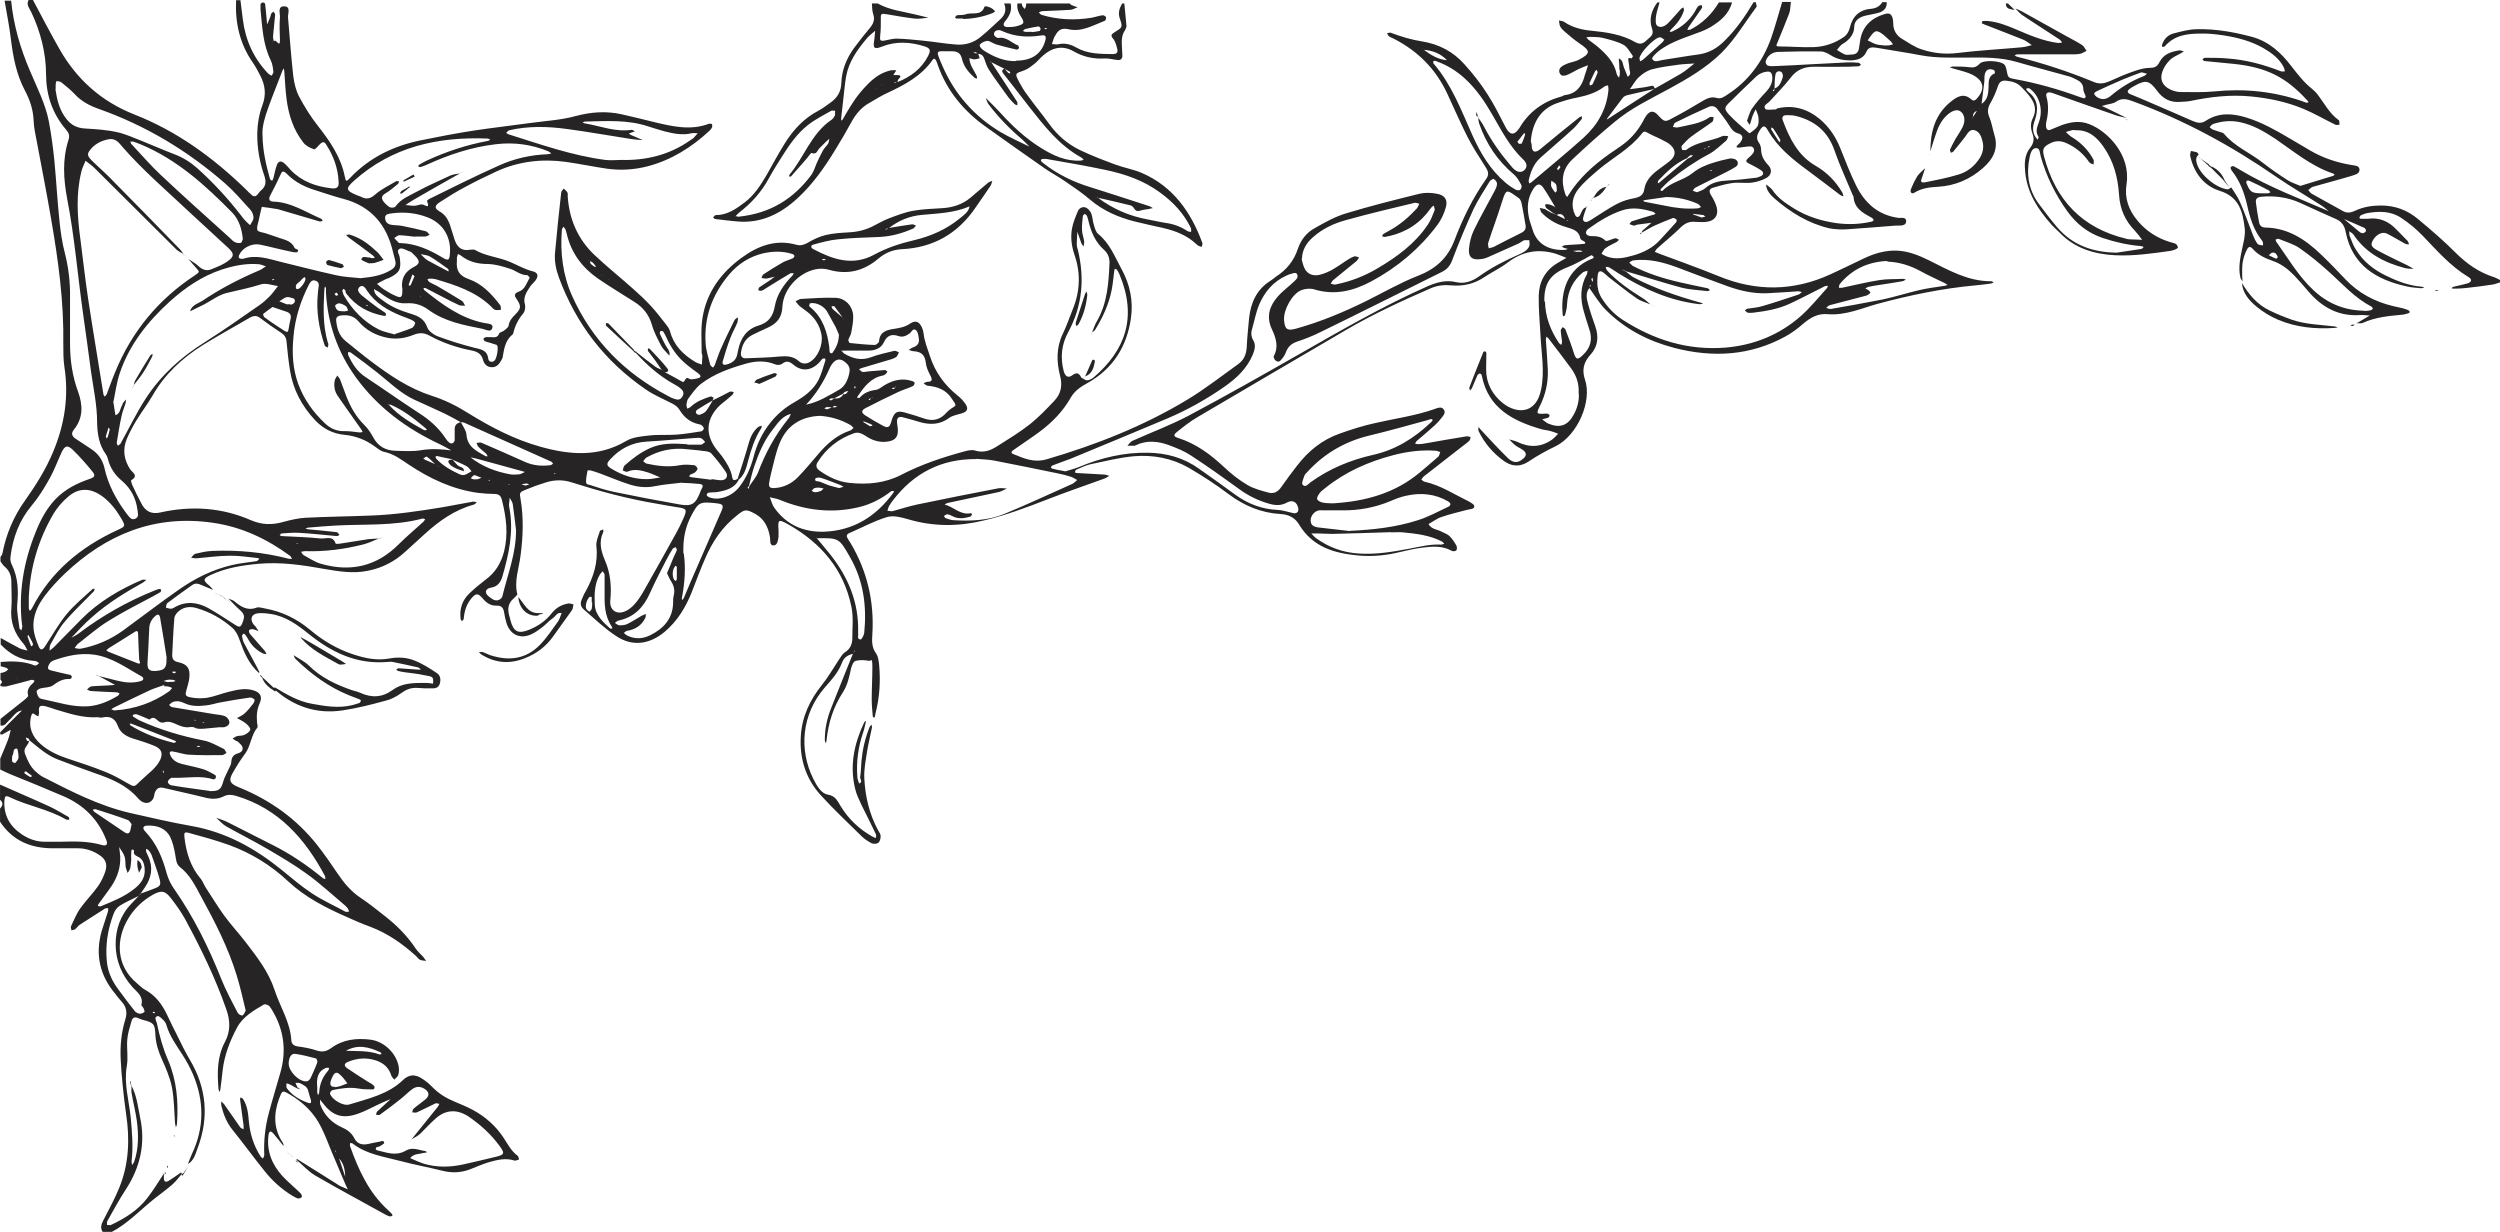 <?xml version="1.0" encoding="UTF-8"?>
<svg xmlns="http://www.w3.org/2000/svg" version="1.1" viewBox="0 0 1145.8 564.6">
  <defs>
    <style>
      .cls-1 {
        fill: #262425;
      }
    </style>
  </defs>
  <!-- Generator: Adobe Illustrator 28.7.1, SVG Export Plug-In . SVG Version: 1.2.0 Build 142)  -->
  <g>
    <g id="Layer_1">
      <g id="Layer_1-2" data-name="Layer_1">
        <g id="Layer_1-2">
          <g>
            <path class="cls-1" d="M125.4,18.7c-.2.1-.4.2-.6.4h.2c0-.1.1-.2.2-.4h1c.8.2,2.2,3.1,2.1-.6-.1-3.3-.3-6.7,0-10,.2-1.8-1.3-5.2,1.9-5.2s1.7,3.2,1.8,5.1c.8,8.9,1.4,17.9,2.4,26.8.4,3.2,1.2,6.6,2.7,9.5,2.5,4.7,5.3,9.2,8.6,13.4,5.5,7,10.5,14.2,12.3,23.1.5,2.5.7,2.6,2.4.8,8.8-9.3,19.7-14.6,32-17.2,8.3-1.7,16.6-3.3,25-4.6,8.7-1.3,17.5-2.3,26.2-3.5,6.7-.9,13.6-1.3,20.2-3.1,7.1-1.9,14.1-2.4,21.2-.8,5,1.1,10,2.4,15,3.6,8.3,2,16.6,3.9,25,.7.2,0,.3-.1.5,0,.3,0,.8.1.9.3,0,.4,0,.9,0,1.3-.3.6-.7,1.1-1.2,1.6-8.2,7.6-17.4,13.4-28.3,16.3-6.2,1.6-12.5,2-18.8,1.1-6.2-.9-12.4-2.2-18.7-3.1-10.9-1.5-21.6-.3-31.7,4.3-5,2.3-9.9,4.7-14.7,7.3-4,2.1-7.8,4.5-11.5,6.9-2.4,1.6-2.4,2.8-.2,4.1,3.1,1.7,4.4,4.4,5.3,7.5.6,1.9,1.2,3.8,1.8,5.7,1.1,3.1,3,5.1,6.7,4.5.8,0,1.8-.3,2.5,0,5.1,3,11,3.3,16.3,5.6,3.3,1.4,6.5,3.3,10.1,4.2,2.6.6,3,2.2,1.3,4.4-.7.9-1.7,1.7-2.3,2.6-1.6,2.5-3.4,4.9-2.4,8.3.3,1.1,0,2.9-.6,3.8-2.4,2.8-4,5.9-4.8,9.5,0,.2-.2.3-.3.4-3.1,2.5-3.8,6.1-4.4,9.7,0,.7-.3,1.3-.6,1.9-1,1.8-2.2,3.5-4.5,3.4-2.1,0-3.5-1.4-4-3.3-.7-2.9-2.8-3.9-5.4-4.4-6.7-1.3-13.2-3.5-19.2-6.8-2.4-1.3-4.5-1.4-7.1-.4-3.7,1.5-7.6,2.2-11.7,1.5-5.5-1-10.1-3.4-13.7-7.6-2.2-2.6-4.9-3.1-8.1-2.7-1.7.2-2.3,1-2.1,2.6.4,3.6,1.4,6.8,4.4,9.2,3.9,3.1,7.7,6.3,11.7,9.3,8.5,6.4,17.4,12.4,27.7,15.7,5.9,1.9,11.4,4.6,16.6,7.9,10.5,6.5,21.4,12.2,33.4,15.5,13.3,3.7,26.4,4.8,39.1-2.7,3-1.8,7-2.1,10.5-2.5,4.1-.5,8.3-.1,12.5-.4,3.8-.3,7.6-.9,11.3-1.5.5,0,1.2-.8,1.3-1.3,0-.5-.6-1.1-1-1.5-.4-.3-.9-.4-1.4-.5-3.8-.8-6.6-3.1-8.6-6.3-1.1-1.9-2.7-2.8-4.6-3.7-3.7-1.9-7.6-3.5-11-5.9-18.7-12.8-31.9-29.9-39.8-51.2-1.4-3.8-2.2-7.7-1.8-11.7.8-9.1,1.8-18.2,2.8-27.3,0-.7.8-1.3,1.2-1.9.5.6,1.2,1.1,1.6,1.7.3.5.2,1.3.2,2,.7,10.4,4.6,19.4,12.1,26.6,5.8,5.5,12.1,10.5,18,15.8,2.7,2.4,5.4,4.9,7.9,7.6s4.7,5.6,6.9,8.4c.8,1,1.7,2.2,2,3.4,1.7,6.4,6,10.6,11.4,13.9,1,.6,2.1.9,3.2,1.3,0-1.3.2-2.6.2-3.8s-.3-1-.3-1.4c0-5.5-.5-11,.4-16.4,1.9-11.6,8.5-20.5,17.8-27.3,7.5-5.5,15.7-8.7,25.3-6,1.8.5,3.5,0,5.2-1,2.5-1.5,5.3-2.8,8.2-3.5,3.4-.8,6.9-1,10.4-1.2,4.1-.2,7.9-1.1,11.5-3,2.2-1.1,4.4-2.4,6.7-3.3,3.7-1.4,7.5-2.9,11.4-3.6,4.4-.8,8.9-.9,13.4-1.2,4.8-.3,9.2-1.7,12.9-4.8,2.7-2.2,5.3-4.6,8-6.8.5-.5,1.3-.6,2-.9-.3.7-.4,1.6-.8,2.2-2.2,3.3-4.5,6.6-6.8,9.9-8.1,12-19.4,18.5-33.8,19.2-4.2.2-7.7,1.7-10.8,4.3-6.7,5.7-14.2,7.6-22.8,5.1-1.9-.5-4-.6-5.9-.2-7.8,1.5-14.9,9.1-15.3,17.1-.2,5.2-2.7,7.9-7,9.8-2.3,1-4.5,2.1-6.8,3.2-3.3,1.7-4.7,4.6-5.2,8.1-.2,1.5.4,2.7,2.2,2.6,5.1-.2,10.3-.3,15.4-.8,3.3-.3,6.3-.2,8.9,2.1,1.5,1.4,3.4,1.4,5.1.4,3.8-2.3,6.1-8.1,5.3-12.5-.8-4.3-3-7.7-6.4-10.4-1.2-1-2.4-1.7-3.6-2.7-.7-.6-1.2-1.5-1.9-2.2.8-.4,1.7-1,2.5-1.1,5.3-.3,10.7-.7,16-.5,4.2.2,7.5,3.5,7.9,7.8.2,2.7-.4,5.6-.9,8.3-.2,1.1-1,2.1-1.3,3.2,0,.4.4,1.4.7,1.4,3.8.4,7.6.8,11.4.9.7,0,2-1.1,2-1.7.3-4.5,3.7-5.2,7-5.7,2.7-.4,5.1-.9,7.4-2.5,2.3-1.5,4-.8,5.2,1.8.4.9.7,1.9.8,2.8.4,3.7,1.8,7,2.9,10.4,2.4,7.4,6.7,13.3,12.7,18.1,1.4,1.1,2.7,2.5,3.7,4,1.4,2.2.6,3.5-2,4.2-1.9.6-4,.9-5.5,2-4.2,3.1-8.6,3.3-13.3,2-2.7-.8-5.4-1.6-8.2-2.3-1.6-.4-2.6.3-2.5,2.1,0,.8.2,1.6.3,2.5.6,4.4-1.1,6.4-5.6,6.7-3.3.2-6.2-.8-8.9-2.6-1.7-1.1-3.5-2.1-5.6-1.3-7,2.5-12.5,6.8-16.5,13.1-1.2,1.8-.6,3.1,1.1,4.2,4,2.8,8.4,4.9,13.3,5.4,8.3.9,16.4.2,23.9-3.7,9.1-4.7,18.6-7.9,28.5-10.6,1.7-.5,3.8-1,5.3-.5,3.8,1.2,7,0,10-1.9,5.2-3.3,10.5-6.5,15.3-10.3,4-3.2,7.6-7,11.1-10.7,3.1-3.3,3.7-7.1,2.5-11.6-1.6-6.3-1.7-12.8,1.3-19,1.8-3.7,3.1-7.7,4.7-11.6,3.3-8.2,3.5-16.5.6-24.8-1.3-3.9-1.8-7.8-1.1-11.8.5-2.7,1.6-5.4,2.7-8,.6-1.5,2.3-2.3,3.8-1.6,1,.5,2,1.7,2.4,2.8.6,1.7.6,3.6,1.2,5.3.4,1.4.9,3.1,1.9,3.9,5.3,4.3,7.6,10.4,10.7,16.1,3.9,7.1,5.5,14.7,4.3,22.7-1.9,12.9-8.2,23-19.8,29.5-3.1,1.7-6,3.6-7.8,6.8-3.5,6.2-8.4,11.2-14,15.4-4,3-8.2,5.7-12.3,8.6-.9.6-1.2,1.4,0,1.8,4.9,2,9.4,4.1,15.3,2.4,22.6-6.6,44.4-15.2,64.6-27.4,8.1-4.9,15.6-10.8,23.3-16.3,2.6-1.9,3.6-4.5,3.8-7.8.2-4.5.7-9,1.1-13.4.8-7.1,3.6-13.1,9.9-17,.8-.5,1.6-1.2,2.4-1.8,4.8-3.1,8.2-7.2,10-12.7,1.4-4.1,3.9-7.4,7.7-9.5,4.6-2.6,9.3-5.3,14.4-6.8,11.1-3.4,22.4-6.2,33.7-9,2.5-.6,5.3-.5,7.9,0,3.7.6,5.2,2.8,4.1,6.4-.8,2.8-2.1,5.6-3.9,8-8.1,10.8-18.2,19.3-30.1,25.7-8.4,4.5-16.9,6.6-26.4,3.7-1.7-.5-4.1-.3-5.8.4-4.2,1.7-8.2,9-7.9,13.6.3,4.3,1.4,5.2,5.6,4,11.1-3.1,21.7-7.5,32-12.6,7.9-3.9,15.6-8.4,23.8-11.6,8-3.1,13.5-8,16.6-16,3.8-10,8.4-19.6,14.6-28.3,1.6-2.2.9-3.8-.4-5.8-2.9-4.5-5.8-9-8.2-13.7-3.3-6.5-6.2-13.3-9.3-19.9-5.2-11.1-13.4-19.3-24.3-24.9-.7-.4-1.6-.6-2.2-1.1-.5-.3-.7-1-1-1.5.6,0,1.2-.4,1.7-.2,4.7,1.8,9.4,3.2,14.4,4,7.6,1.2,14.3,4.7,19.4,10.5,3.9,4.3,7.5,8.9,10.6,13.8,3.2,4.9,5.7,10.2,8.4,15.3,1.8,3.3,3.7,3.5,5.8.6,0-.1.2-.3.3-.4,4.4-7.6,11-12.3,19.4-14.6.5-.1.9-.5,1.4-.6,5.2-.6,7.8-3.8,9.1-8.6,0-.3.2-.6.3-1,.5-1.4.9-2.8,1.3-4.1-1.5.6-3,1.1-4.4,1.8-1.8.9-3.5,2-5.3,2.7-.8.3-2.1.5-2.6,0-1.1-.9-1.2-2.5-.2-3.5.8-.8,1.9-1.3,2.9-1.7,1.7-.7,3.6-.9,5.2-1.7,5.7-3,5.7-4.1.5-7.6-2.5-1.7-4.7-3.6-7-5.6-.7-.6-1.5-1.4-1.9-2.3-.4-.8-.3-1.8-.5-2.6.8.2,1.7.2,2.3.6,3.8,2.6,8.2,3.7,12.7,4.1,7,.7,13.9,1.7,20.1,5.3,2,1.1,3.5.6,4.9-.8,1.5-1.5,3.7-2.4,2.7-5.3-1.6-4.5-.3-8.5,2.4-12.2h1c-.5,2-1.3,4.1-1.6,6.1-.2,1.5-.4,3.9.5,4.6,1.5,1.2,3.6.2,4.9-1.1,2.1-2.1,4-4.4,6-6.6.3-.3.8-.5,1.2-.7,0,.5.3,1.2.1,1.6-1.1,3.4-3.3,6.1-5.8,8.5-.3.3-.5.7-.7,1.1.5,0,1,0,1.3-.2,4.4-2,7.8-5,10.3-9.1.5-.9.9-1.8,1.6-2.5.3-.4,1-.3,1.6-.4,0,.4.2,1,0,1.3-2.1,3-4.2,6-6.2,8.9-.2.3-.3.8-.5,1.1.5,0,1,0,1.4-.1,5.6-2.9,9.9-7.1,13.1-12.5h6c-1.4,5.4-5.4,8.6-9.8,11.3-2.5,1.5-5.4,2.5-8.2,3.5-5.5,2-10.9,3.9-15.6,7.5-1.2,1-3.2,2.9-3,3.5,1,2.1,3.1.8,4.8.6,5.4-.8,10.8-1.8,16.2-2.5,4.8-.6,8.7-2.8,12.1-6.2,5.4-5.3,9.6-11.4,13.4-17.8h1c.1.8.6,1.8.3,2.2-5.3,7.1-9.7,14.7-16,21-7.1,7-15.6,11.9-24.2,16.6-8.5,4.6-17.3,8.8-24.7,15-6.7,5.5-13.1,11.3-19.4,17.2-4.8,4.5-5.4,10-3.3,16,.1.5.5.8.8,1.3.3-.3.5-.7.7-1,4.8-7.6,11.3-13.5,18.5-18.6,2.4-1.7,5-3.3,7.4-5.2,3.4-2.7,6.1-6.1,8.2-9.9.5-.9.9-1.8,1.5-2.6,1.7-2.3,3.4-2.4,5.3-.3,3.1,3.3,3.2,3.4,7,1.3,4.4-2.3,8.7-4.8,13-7.4,2.2-1.3,4.3-2.5,7-1.7,2,.6,3.5-.6,5-1.6,9.6-6.2,16-15,19.9-25.7,1.9-5.5,3.4-11.1,5.1-16.7h4c-.3,1.8-.2,3.7-.8,5.3-1.7,4.5-3.6,8.9-5.4,13.4-.4,1-1,1.7.9,1.7,5.3,0,10.6.5,15.9.3,5-.2,9.8-1.9,13.9-4.8,1.2-.9,2.2-2.6,2.5-4.1,1.3-5.4,4.5-8.3,10-8.7,2.1-.2,3.8-1.2,4.9-3h2c.2,2.6-1.3,4.1-3.5,4.8-2.1.6-4.2.9-6.3,1.4-2.8.7-5.1,2.2-5.1,5.3s-2.3,6-5.4,7.7c-1,.6-1.7,1.8-2.5,2.7,1.2.7,2.4,1.6,3.7,2.1.9.3,2,0,3,0,2,0,3.1-.9,3.4-2.9.2-1.3.4-2.6.6-3.9,1.1-6.2,5.1-9.9,11-11.7,2.2-.7,3.2-.2,3.8,1.8.2.8.3,1.6.3,2.5,0,3.1,1.5,5.5,4,7,3,1.8,5.9,3.9,9.2,4.9,5.2,1.7,10.6,2.3,16.2,1.6,9.7-1.2,19.5-1.7,29.3-2.6,1.6-.1,3.2-.6,4.8-1-1.3-.9-2.5-1.9-3.9-2.5-5.2-2.1-10.5-4.1-15.8-6.2-1.1-.4-2.2-.8-3.2-1.3,0,0,0-1,.3-1,.6-.1,1.3-.1,1.9-.1,4.7.3,9.1,2,13.3,3.8,6.3,2.7,12.5,5.4,19.4,6.3.6,0,1.3-.1,1.9-.2-.4-.5-.7-1.1-1.2-1.4-5.7-3.8-11.5-7.4-17.1-11.2-1.2-.8-2.1-2-3.1-3,.9.4,1.8.7,2.7,1.2,7.1,4,14.2,7.9,21.4,11.9,2.2,1.2,4.4,2.3,6.5,3.7.9.6,1.3,1.7,2,2.6-1,.5-2,1.2-3.1,1.4-1.6.3-3.3.2-5,.2-7.8,0-15.7,0-23.5,0-.5,0-.9.3-1.4.4.3.2.7.6,1.1.7,12.1,3,23.9,6.9,35.5,11.7,2.3.9,4.5.6,6.8-.4,3.8-1.7,7.6-3.4,11.5-4.7,2.3-.8,4.8-1.5,7.2-1.5s3.4-.8,4.3-2.6c1.9-3.7,5.3-4.8,9-5.4.7-.1,1.5.3,2.2.5-.6.3-1.1.6-1.7,1-1.6.9-3.4,1.6-4.6,2.8-1.5,1.5-2.8,3.3-3.5,5.3-1.4,3.7,0,6.6,3.5,8.3,1.5.7,3.2,1.2,4.8,1.2,5.2,0,10.4.2,15.5-.3,13.8-1.4,27.2,0,40.3,4.5.6.2,1.2.5,1.9.7.3,0,.6-.1.9-.2,0-.2-.2-.5-.4-.7-9.8-10.8-18.7-15.3-33.7-16.9-4.5-.5-8.9-.8-13.4-1.3-.4,0-.8-.5-1.1-.7.3-.3.7-.8,1-.8,3.5,0,7,0,10.4.3,8.5.6,16.7,2.8,24.6,5.9.5.2,1.2,0,1.8,0-.2-.6-.2-1.2-.5-1.8-2-4-5.5-6.6-9.3-8.8-5.7-3.3-12-4.9-18.4-5.9-3.5-.5-7-.9-10.4-.8-6.1,0-12,.7-16.4,5.8-.2.3-.8.2-1.2.4,0-.5-.3-1,0-1.4.9-2.5,2.8-4.3,5.3-4.9,3.5-.9,7.1-1.9,10.7-1.9,8.5-.2,16.9,1.3,25.1,3.5,7.8,2.1,13.4,7.3,18.1,13.5,2.9,3.7,5.7,7.4,9.4,10.3,1,.8,2,1.8,2.8,2.9,3,4,5.3,8.5,9.5,11.5.4.3.2,1.4.3,2.1-.6,0-1.3.2-1.8,0-4.9-2.4-9.7-5.2-14.7-7.3-7.7-3.2-15.8-4.9-24.2-5.7-9.4-.9-18.5.2-27.7,2.1-1.5.3-3,.3-4.5.4-4.6.4-8-1.4-10.7-5.1-3.6-4.8-5.2-5.1-10.4-2.2-.7.4-1.5.8-2.1,1.3-1.3,1-1.3,1.8.3,2.5,1.5.7,3.1,1.2,4.6,1.9,7.9,3.4,15.9,6.8,23.8,10.3,2.1.9,4,1.4,6.1,0,5.9-3.9,12.2-3.5,18.7-1.5,7.1,2.2,13.4,5.8,19.7,9.5,3.2,1.9,6.3,3.7,9.5,5.6,5.8,3.4,12.1,5.5,18.7,6.6,1.6.3,3.9.2,3.9,2.2s-2.2,2.3-3.6,2.8c-5.9,1.8-11.8,3.3-17.7,5-.8.2-1.4,1-2.2,1.5.5.6,1,1.4,1.6,1.7,4.8,2.7,9.6,5.3,14.4,8,2,1.1,3.8.6,5.7-.3,3.7-1.7,7.6-2.3,11.6-2.3,6.5,0,12.1,2.1,17,6.2,5.9,4.9,11.7,9.9,17.1,15.3,5.2,5.2,10.9,9.2,17.9,11.4.9.3,1.8.9,2.7,1.3v1c-1.1.3-2.2.8-3.3,1-4.1.6-8.2,1.2-12.3,1.6-1.8.2-3.6.3-5.5.3s-.7-.3-1.1-.5c.3,0,.6-.3.9-.4,2.1-.5,4.2-.9,6.3-1.5,2-.7,2.2-1.9.3-3-8.3-5-14.4-12.2-21-19-2.9-3-6.1-5.6-9.5-7.9-4.8-3.3-10.3-3.3-15.9-2.3-1,.2-1.9.6-2.8,1-.4.2-.5.8-.7,1.2,0,0,.5.4.8.4,1,0,2,0,3,0,5.4-.8,9.8,1.2,13.4,5.1,1.6,1.7,3.3,3.3,4.9,5,.4.4.5,1.1.7,1.6-.6,0-1.3,0-1.8-.3-2.8-1.5-5.5-3.2-8.3-4.6-2.2-1.1-5,.4-6.5,3.1-1.1,2-.8,3,2.2,4.6,4.4,2.4,8.9,4.5,13.4,6.7,1.1.5,2.1,1.2,3.1,1.7-1.3,0-2.6,0-3.9-.3-9.6-2.5-18-6.9-23.7-15.4-.4-.6-1.3-1-1.9-1.5,0,.7,0,1.6.2,2.2.9,2.2,1.6,4.4,2.9,6.3,3.3,5.4,8.2,9.2,13.8,11.9,5.1,2.5,10.4,4.5,16.1,5,.5,0,1,.2,1.4.3-.5.2-1.1.5-1.6.4-2.1-.2-4.3-.3-6.4-.8-14.1-3.1-25.1-9.7-28.1-25.2-.5-2.6-1.8-4.6-4.4-5.7-5.5-2.4-10.9-4.9-16.4-7.4-5.7-2.6-11.8-3.4-18-2.8-1.7.2-2.5,1-2.3,2.6.4,3.1.9,6.3,1.5,9.3.3,1.4,1.3,2.2,2.9,2.2,10.4.2,18.3,5.5,25.4,12.3,3.9,3.7,7.5,7.5,11.2,11.4,6,6.3,13.4,10.3,21.9,12.3,1.4.3,2.9.7,4.4,1,.8.2,1.6.5,2.4.8.4.2.6.6.9.9-.2.2-.5.5-.7.6-.8.2-1.6.5-2.4.6-6.3.6-12.6,1.1-18.5,3.8-.8.4-2,0-3,.2h0c.7-.3,1.4-.7,2-1.1,1.4-.8,2.8-1.7,4.2-2.5-1.5,0-3-.3-4.4-.2-10,.7-17.6-3.6-23.9-11-2-2.4-4.1-4.8-6.3-7.1-2.8-2.9-5.9-5.3-9.8-6.7-3.5-1.2-6.8-2.7-9.3-5.6-1.1-1.2-1.9-1-2.6.4-1.5,2.9-2.2,5.9-2.2,9.1s0,3.7.2,5.5h0c-.3-.6-.8-1.1-1-1.7-1.1-4.8,0-9.5,1-14.2.6-2.7,1.3-5.6,1-8.3-.9-7.5-2.4-14.5-11.4-17.3-7.4-2.3-11.9-8.3-13.6-16-.2-.7.2-1.6.3-2.3.9.2,1.8.3,2.7.6.4,0,.6.8.9,1.1h0c-1.4,1-1.3,2.5-.9,4,1.5,5.2,8.9,11.4,14.2,11.9.5,0,1.1-.6,1.6-.9h0c1.4,2.3,3,4.3,4,6.7,2.2,5,4,10.2,6,15.3.6,1.4,1.2,2.8,2.1,3.9.4.6,1.7.5,2.5.7,0-.7,0-1.6-.4-2.1-3.9-4.8-5.6-10.5-6.9-16.3-1.3-5.7-3.3-11.1-7-15.8-.2-.3-.4-.6-.5-.9,0-.3-.2-.8,0-.9.4-.2,1-.5,1.3-.3,1,.5,2,1.1,3,1.7,13,7.8,27.2,13.1,41,19.1.7.3,1.3.7,2,1s1.4.7,2.1,1c.7.3,1.3.7,2,1,2.5,2.1,5,4.2,7.6,6.3.4.3.9.6,1.3.6.6,0,1.3-.4,1.6-.9.2-.3-.2-1.3-.6-1.5-3.3-1.5-6.6-2.9-9.9-4.3-.7-.3-1.3-.7-2-1s-1.4-.7-2.1-1c-.7-.3-1.3-.7-2-1-1.1-.9-2.1-1.9-3.3-2.7-7-4.5-14.2-8.7-21.1-13.4-20.5-14.2-42.2-26-65.6-34.6-2.7-1-5.2-1.8-8,.2-1.1.8-2.8.9-4.3,1.3-.7.2-1.4.4-2.1.6.7.3,1.5.7,2.2,1,3.1,1.5,6.1,3,9.2,4.5h0c-1.9-.5-3.9-.8-5.7-1.5-9.4-3.2-18.8-6.6-28.2-9.9-2.2-.8-3.4-.2-2.9,1.6,1.2,4.2.8,8.2-.2,12.3,0,.5,0,1,0,1.5.2,1.1.8,1.9,2,1.4,1.7-.7,3.4-1.4,5.1-2.1,4.2-1.5,8.4-2.2,12.7-.5,8.6,3.3,19.2,14.3,17.1,27.6-1,6.3,1,11.8,5,16.6,3.9,4.7,8.9,8,14.8,9.8.9.3,2,.5,2.8.9.5.3.8,1,1,1.6,0,.2-.6.7-1.1.9-.8.3-1.6.6-2.4.7-8.4,1.2-16.8,2.4-25.3,2-9.8-.5-18.6-3.2-25.6-10.5-1.3-1.3-2.7-2.5-3.9-3.9-5.9-6.7-10.7-14.1-11.7-23.3-.4-4-.5-8.1,2.2-11.5,1.7-2.1,2-4.2,1.1-6.5-.9-2.5-1-4.9.2-7.2,1.8-3.6.9-6.8-1.4-9.8-1.2-1.6-2.6-3.1-4-4.5-1.8-1.9-4.2-2.5-6.8-2.8-1.9-.2-3.1.4-3.8,2.4-.9,2.7-2,5.3-3.4,7.7-1.3,2.2-1.6,4.1-.6,6.5,1.1,2.6,1.5,5.4,2.3,8.1,2.1,6.5-.6,11.3-5.3,15.4-5.8,5.1-12.6,8-20.3,8.5-3.8.2-7.6.6-11,2.7-1.3.9-2-.3-1.7-1.3.8-2.1,1.8-4.2,3-6.2.9-1.4,2.4-2.5,3.6-3.7l-1.5,4.5c-.7,1.8-.4,2.3,1.8,1.9,5-1,10.1-2,15-3.5,4.1-1.2,7.3-3.8,9.7-7.5,1.5-2.4,2-5,1.3-7.7-.5-2.1-1.3-4.4-3.6-5.1-2.4-.7-3.3,1.7-4.5,3.2-1.8,2.2-3.5,4.5-5.3,6.6-.3.3-.8.4-1.2.5,0-.5-.4-1-.3-1.4.8-1.7,1.6-3.3,2.5-4.9,1.1-1.9,2.4-3.6,3.3-5.5,1.4-2.9.9-5.9-1.1-7.2-1.5-1-3.7-.4-6.2,1.9-2.8,2.6-4.2,6-5.3,9.5-.8,2.3-1.5,4.7-2.2,7h0c0-8.9,2.1-17,9.5-22.9,2.9-2.3,5.9-4,9.3-.9,1,.9,1.8.4,2.5-.4,3.9-4.3,3.3-8.2-2-10.9-2.8-1.4-5.9-2-8.9-2.9-.5-.2-1-.4-1.6-.6.5,0,1-.3,1.4-.3,2.5,0,5,0,7.5.3,2,.3,3.3.1,4.8-1.5,1.7-2,9.8-1.5,11.5.4.5.6.7,1.5.9,2.3.7,3.6.6,3.7,4,4.3,9.8,1.8,19.4,4.5,28.8,7.9.9.3,1.9.7,2.8.9.2,0,.8-.7.7-.9-.3-1.1-1.1-2.2-1.1-3.3,0-2.4-1.4-3.6-3.3-4.5-1.2-.6-2.4-1.2-3.7-1.5-7.8-2.2-15.7-4.2-23.5-6.5-7.3-2.1-14.8-2.1-22.3-2-7.2,0-14.3.3-21.4-1-6.8-1.3-13.7-2.3-20.6-3.5-1.9-.3-3.7-.4-4.6,1.8-1.4,3.2-4.2,3.9-7.4,4-3.3,0-6.2-.6-9-2.4-1.3-.8-3-1.7-4.5-1.7-6.5-.1-13,0-19.5.2-2.8,0-5.2,1.9-5.8,4.5-.1.5.5,1.7,1,1.8,1.1.3,2.3.3,3.4.2,5.3-.2,10.6-.5,15.9-.8,5.8-.3,11.6-.6,17.4-.9,1.6,0,3.3,0,5,.2.3,0,.6.6,1,.9-.4.2-.7.7-1.1.7-1.7,0-3.3.2-5,.2-5.2,0-10.3.1-15.5,0-4.5,0-7.9,1.4-10.7,5.1-2.9,3.8-6.4,7.2-9.6,10.8-.9,1-3.1,1.8-2,3.4.5.7,2.7.3,4.1.3s.9-.3,1.4-.5c7.6-1.8,14.1.3,19.9,5.2,4.1,3.6,7,8,9,13,2.3,5.7,4.5,11.5,7.2,17,4,8.2,10.2,13.8,19.7,15,1.1,0,3.6-.5,3.3,1.8-.2,1.7-2.2,1.7-3.7,1.7h-1c-7.5.6-14.9,1.2-22.4,1.7-2.6.2-5.4,0-7.9-.4-9.6-2.2-17.8-7.2-25.2-13.6-1.9-1.7-3.9-3.7-4-6.6h0c1,.9,2.2,1.6,2.9,2.6,2.5,3.7,6.1,6.1,9.8,8.4,6.1,3.8,12.7,5.8,19.7,6.8,5.3.7,10.6.5,15.9-.7.4,0,.8-.4,1-.7,0,0-.2-.6-.5-.8-.4-.3-.8-.6-1.3-.8-3.7-2-7.1-4.2-7.4-9,0-.3-.3-.6-.4-.9-2.8-6.8-5.9-13.4-8.3-20.3-3-8.8-9-13.7-17.6-15.9-1.4-.4-3-.4-4.4-.4s-2.3.6-1.8,2.2c3.1,8.4,7,16.3,15.1,21,5.2,3,9.2,7.1,12.2,12.2.3.5.4,1.2.6,1.8-.5-.2-1.1-.3-1.5-.6-4.9-3.7-9.8-7.5-14.7-11.1-7.1-5.2-14-10.7-18.5-18.6-1.4-2.4-2.2-2.3-3.8.2-1.1,1.8-1.7,3.5-.3,5.5.6.8.9,1.8,1,2.8,0,3,1.2,5.3,3.3,7.5,1.9,2,1.6,4.5-.9,5.9-2,1.1-4.3,1.8-6.5,2.1-3,.4-6-.2-9,.2-3.1.4-6.1,1.3-9.1,2.2-1.5.5-1.8,1.6-.8,3.2,1.1,1.8,2.2,3.8,2.7,5.8.9,3.7-1,6.2-4.8,6.6-1.6.2-3.3,0-5,0-2.7-.3-4.7.6-6.7,2.5-3.4,3.4-7.2,6.4-10.8,9.7-.5.4-.7,1-1.1,1.5.4.2.9.4,1.3.6,9.3,3.5,18.7,6.8,28,10.6,17.3,7.1,34.3,6.9,51.3-.9,5-2.3,9.9-4.7,14.9-7.1s10.2-4,15.9-3.7c5.1.3,9.7,2.2,14.2,4.4,9.1,4.5,17.9,9.7,28.6,9.6.4,0,.8.4,1.1.6-.4.2-.9.4-1.4.5-2.3.3-4.6.6-6.9.8-15.3,1.4-30.2,4.5-45,8.5-7.5,2.1-14.8,5.4-22.8,4.7-4.5-.4-7.9,1.6-11.2,4.4-2.5,2.2-5.2,4.2-8.1,5.8-16.2,8.9-33.3,9.8-50.8,5.3-12-3.1-22.7-8.6-31.5-17.4-3-3-5.2-6.8-7.7-10.2.3-.3.5-.6.8-1l-.4-.3c0,.5-.2.9-.3,1.4-1.9,2.4-1.2,5.1-.5,7.6.9,3.4,2.1,6.7,3.2,9.9,1.7,4.8,1.3,9.3-2.2,13.1-3.1,3.4-4,6.9-2.5,11.4,3.4,9.8-3.4,25.7-13.6,30.6-4.2,2-8.3,4.3-12.2,6.9-3.9,2.6-7.6,2.4-11.2-.1-5.1-3.6-9.1-8.3-11.8-13.9-.2-.5,0-1.2,0-1.8.3.4.6.8.9,1.1,4.1,4.4,8.1,8.8,12.4,13,2.6,2.6,4.8,2.5,7.1.5,1.7-1.4,1.7-2.8,0-4-1.1-.8-2.3-1.3-3.4-2.1s-2-1.8-2.9-2.8c1.2.4,2.5.6,3.6,1.1,5.5,2.7,10.9,2.6,16-1,1-.7,1.9-1.8,2.8-2.7-1.1-.4-2.2-.9-3.4-1.2-1.4-.4-3-.5-4.4-.9-13-3.8-24.3-9.6-27.2-24.6,0-.4-.6-.9-.9-.9s-.9.4-1.1.8c-.9,1.9-1.6,4-2.5,5.9-.2.4-.6.7-.9,1.1-.1-.5-.4-1-.3-1.4,2.1-5.4,4.2-10.8,6.4-16.2,0-.2.6-.4.9-.3s.5.5.5.8c0,2.5-.1,5-.1,7.5,0,6.4,2.9,11.6,7.8,15.5,6.2,4.8,15.1,5.1,17.4-6.4,1.7-8.4.1-16.6-.3-24.9-.3-6-.9-12-.8-17.9.1-6.3,2.8-11.6,8.4-15,1.4-.9,2.8-1.6,4.3-2.5-1.6-.6-3.3-1.4-4.9-1.9-8.1-2.4-15.3-1.1-22.1,4.1-3.3,2.5-7.1,4.3-10.6,6.6-4.6,3.1-9.6,4.3-15.2,3.8-3.2-.3-6.3,0-9.3,1.3-13.1,5.7-26.1,11.7-38.5,18.9-22.8,13.4-45.7,26.7-68.5,40.2-3.3,1.9-6.3,4.3-9.3,6.7-1.9,1.5-1.7,2.2.6,2.9,8.1,2.6,14.7,7.5,20.9,13.3,3.3,3.1,6.8,5.9,10.7,8.2,2.9,1.7,6.4,2.6,9.7,3.5,2.5.7,4.4-.5,5.9-2.7,2.3-3.3,4.7-6.5,7.1-9.6,5.2-6.8,11.6-12,19.7-14.8,5.3-1.9,10.7-3.6,16.2-4.8,9.1-2.1,18.3-3.3,27.1-6.4.2,0,.3-.1.5-.2,1.3-.4,2.7-1,3.7.3,1.2,1.6-.1,2.8-1,4s-1.9,2.3-3,3.3c-2.7,2.5-5.5,4.8-8.3,7.2-.3.3-.5.8-.8,1.2.5.1.9.3,1.4.3,1.2,0,2.3-.2,3.5-.4,6.2-1.1,12.4-2.2,18.7-3.2.6-.1,1.2.2,1.9.3-.2.6-.2,1.3-.6,1.7-.9.9-2,1.7-3.1,2.5-5.9,4.6-11.8,9.2-17.7,13.8-.5.4-.8,1-1.2,1.5.5.3.9.9,1.5,1,7.3,1.6,13.4,5.7,20,8.9.7.4,1.5.8,2.1,1.3,1,.8.9,1.8-.3,2.2-.8.2-1.6.3-2.4.5-3.8,1-7.7,1.9-11.5,3.2-2.2.7-4.1,2.2-6.1,3.3,1.3,2.5,4.2,2.4,6.2,3.6,1.2.6,2.6,1.1,3.4,1.9,1.3,1.3,2.3,2.8,3.2,4.4.3.6.3,1.8-.1,2.2s-1.6.5-2.2.1c-4.2-2.3-8.7-2-13.2-1.4-3.4.4-6.9,1.2-10.3,2-6.4,1.6-12.8,2.2-19.3,1.6-10.9-1-20.9-3.9-27.1-14.3-1.8-3-4.7-4.5-8.4-4.7-8.9-.5-16.7-3.8-23.8-9.1-5.8-4.4-12-8.4-18.3-12.1-7.7-4.4-16.3-6-25-5.3-6.8.6-13.4,2.3-20.1,3.7-2.2.5-4.4,1.6-6.5,2.5-.3.1-.4.8-.6,1.2.3.1.6.3.9.3,4.1.3,8.3.4,12.4.7.9,0,1.7.4,2.5.6-.7.4-1.4.9-2.1,1.2-8.6,3.1-17.3,6.1-25.8,9.4-9.8,3.8-19.5,7.5-29.8,9.9-11.6,2.8-23,2.8-34.5-.6-3.1-.9-6.8-1.9-9.7-1-6,1.8-11.6,4.9-17.4,7.4-1.1.5-1.3,1.4-.6,2.4.4.7.8,1.4,1.3,2.1,7.6,12.8,10.9,26.7,10,41.6-.2,3.2-.4,6.1,1.7,9,1,1.4,1.2,3.5,1.4,5.3.7,7.5.2,15-1.7,22.3,0,.5-.2,1-.3,1.5,0,.1-.3.3-.3.3-.2-.1-.6-.3-.6-.4-.2-2.6-.5-5.2-.5-7.8,0-5,.3-10,.3-14.9s-.7-2.8-1.4-2.9c-2.1-.4-4.4-.5-6.3,0-1,.3-1.8,2.3-2.1,3.6-.8,3.8-1.6,7.5-3.7,10.8-4.4,6.7-6.7,14.1-7.5,22,0,.5-.2.9-.3,1.4-.2-.5-.5-1-.5-1.5,0-5.1,1-9.9,2.9-14.6,3.3-8.3,6.6-16.7,10-25,.3-.4.5-.8.8-1.2,0,0-.2-.2-.2-.4,0,.5-.3,1.1-.4,1.6-2.4.6-4.3,1.6-5.2,4.1-1.7,4.5-4.8,7.9-7.9,11.4-10.6,12.2-12,28.5-5.2,42,1.5,3,3.5,6.6,6.6,7.1,3.7.6,4.5,3.2,6,5.5,3.7,6,8.6,10.5,14.7,13.9.4.2.9.3,1.3.5,0-.6.3-1.3,0-1.8-2.1-4.5-4.4-8.9-6.6-13.4-1.1-2.4-2.3-4.8-2.9-7.4-2.6-10.7-.4-20.8,4.2-30.5,0-.2.5-.3.8-.5h0c-.5,1.9-.8,3.9-1.5,5.7-2.1,6.4-3,13-2.5,19.7,0,1.1.5,2.1.8,3.2,1.9-.6.4-2,.5-2.9.4-2.5.4-5,.6-7.4.5-5.3,1.7-10.5,3.7-15.5.2-.5.6-.8.9-1.2,0,.5.3,1,.2,1.4-.7,3.6-1.6,7.1-2.2,10.7-.6,4.1-1.5,8.3-1.3,12.4.4,8.4,2.3,16.5,6.3,23.9.5.9,1.2,1.8,1.2,2.7s-.3,2.4-1,3-2.2.7-3.1.3c-1.6-.8-3.2-1.9-4.5-3.1-6.4-6.3-13-12.5-19-19.1-6.8-7.5-9.6-16.8-9-26.8.5-8.9,4.1-16.6,9.7-23.6,2.9-3.6,5.2-7.7,7.8-11.6.8-1.2,1.6-2.6,2.8-3.4,2.3-1.4,3.2-3.6,3.3-5.9,0-5,.6-10.1-.4-14.9-3.5-17.1-13.9-29.2-28.7-37.6-4.6-2.6-5.1-2.7-4.7,2.5,0,1,0,2,0,3-.3,1.6-.4,3.9-2.3,4-1.9,0-1.4-2.3-1.6-3.6-.7-4.5-2.5-8.4-6.5-10.7-4.6-2.6-5.2-2.2-8.5.4-6.8,5.3-11.4,12.1-14.7,19.8-2.2,5-4.1,10.2-6.1,15.3-2.8,7.1-6.6,13.4-12.5,18.4-6.9,5.7-14.7,6.9-22.1,2-5.4-3.5-10.1-8.1-15-12.3-1.4-1.2-1.7-2.8-.9-4.5.5-1.2,1-2.5,1.7-3.6,3.6-6.5,5.9-13.3,5-21-.2-2.1.9-4.5,1.6-6.7,0-.4,1-.6,1.5-.8,0,.4.3.9,0,1.3-2.1,4.5-.9,8.8.9,13,2.5,5.8,3,11.9,2.4,18.1-.5,4.5,2.8,6.9,7,5,1.6-.7,3.1-2,4.3-3.4,1.5-1.7,2.8-3.7,4-5.8,5-8.8,10-17.7,14.9-26.6,1.2-2.2,2.3-4.4,3.3-6.7,1.8-4.1,1.5-4.5-2.7-5.1-3.1-.5-6.2-1-9.3-1.6-13.3-2.2-26.3-5.7-39.2-9.8-4-1.3-7.9-1.2-11.8,0-3,.9-6,2-8.9,3.2-3.3,1.3-3.3,1.4-2.7,4.7,1.4,8.4,1.1,16.8,0,25.3-.7,6-3.1,12-1.5,18.2h0c-.5.5-1,1.2-1.6,1.7-2.7,2.2-3,5-2.1,8.1.2.6.4,1.3.5,1.9,1.4,5.4,3.6,6.5,8.7,4.4,4.1-1.7,7.6-4.1,10.3-7.6,2-2.5,4.5-3.9,7.6-4.4.7-.1,1.6.3,2.3.4-.2.9-.2,2-.7,2.7-2.7,3.9-5.7,7.8-8.4,11.7-3.3,4.8-7.8,8.2-13.2,10.3-7,2.8-13.7,2.2-20-1.8-.4-.3-.7-.7-1-1,.6,0,1.3-.2,1.8,0,1.2.4,2.4,1.1,3.7,1.5,8.5,2.7,16.2,1.6,22.5-4.9,3.1-3.2,5.6-7,8.2-10.6.8-1.1,1.1-2.6,1.7-3.9-2.1-.5-2.7,1.4-4,2.3-1.8,1.2-3.2,2.9-4.9,4.2-1.6,1.2-3.2,2.4-5,3.2-5.1,2.4-9.8.2-11.4-5.2-.5-1.6-.8-3.2-1.1-4.9-.3-1.9-1.2-3.1-3.3-3-2.8.1-4.7-1.2-6.4-3.2-2.3-2.7-3.2-2.6-5.4,0-2.2,2.7-3.1,5.8-3.4,9.2,0,.4-.5.8-.8,1.1-.2-.3-.6-.6-.6-1-.6-4.6.7-8.6,4.1-11.8,2.3-2.2,4.7-4.2,7.2-6.1,4.6-3.3,7.2-7.7,8.6-13,2-8,1-15.8-1-23.7-.5-2-1.5-2.7-3.5-2.7s-5-.2-7.5-.5c-11.6-1.6-22-6.5-31.6-12.9-3.6-2.4-7-5-11.4-5.9-1.5-.3-2.9-1.5-4.3-2.5-4.1-3-8.7-4.8-13.8-5.3-5.4-.5-9.8-2.8-13.5-6.7-6.1-6.5-10.1-14-11.5-22.8-.7-4.4-1.2-8.9-1.6-13.3-.2-1.9-1-3-2.5-4-3.2-2.1-6.4-4.3-9.4-6.6-1.7-1.4-3.1-1.3-4.9-.3-7.2,4.2-14.5,8.2-21.6,12.6-9.4,5.9-17.4,13.3-23,23.1-2.3,4-5.2,7.7-7.6,11.7-1.6,2.7-3.1,5.5-4.3,8.4-1.9,4.8-1.2,9.4,1.7,13.8.9,1.3,4,2.9.4,4.9-.2.1.2,1.5.5,2.2,1.3,2.9,2.7,5.7,4.2,8.5,1.8,3.6,4.7,5,8.6,4.1,14.2-3.2,28.2-2.3,41.5,3.5,5.1,2.2,9.8,2.3,15,.8,3.3-.9,6.8-1.7,10.2-1.9,10-.5,20-.6,29.9-1,11-.4,21.8-2,32.7-3.8,4.8-.8,9.5-1.8,14.2-2.6.5,0,1.1.2,1.6.3-.5.4-.9,1-1.4,1.1-8.8,2.4-15.9,7.5-22.5,13.5-2.9,2.7-5.9,5.3-8.9,8.1-4.9,4.5-10.5,7.4-17.1,8.7-6.7,1.4-13.3.3-19.8-.8-10-1.8-20-3.3-30.2-2.4-7.7.7-15.2,1.9-22.2,5.2-3.4,1.6-3.4,2.5-.6,4.7.7.6,1.3,1.4,1.9,2.1h0c-1.8-.8-3.7-1.5-5.5-2.3-1.5-.7-2.8-.9-4.2.1-3.8,2.7-7.6,5.4-11.3,8.2-.5.4-.5,1.4-.7,2.1.8.2,1.5.5,2.3.5s1.3-.4,1.8-.7c5.2-2.9,10.4-2.3,15.3.4,4.2,2.3,8.2,5.1,12.2,7.6,2.2,1.4,2.7,1.3,3.6-1.1,1.1-2.9.8-3.8-1.7-6-1.7-1.5-3.2-3.2-4.8-4.8h0c.9.4,2,.6,2.7,1.2,3,2.5,6,4.5,10.2,2.9,1.1-.4,2.6.2,3.9.4,7.7,1.4,14.5,4.7,20.5,9.7,5.9,5,12.5,8.9,19.8,11.3,5.4,1.8,11,3,16.7,1.9,3.9-.7,7.8-.5,11.3.9,3.7,1.4,7.1,3.6,10.4,5.8,1.7,1.1,1.9,3.1,1.3,5s-2.3,2.1-4.1,2c-2,0-4,0-6-.2-2.8-.2-5.1.6-7.4,2.3-2.1,1.5-4.6,2.9-7.1,3.5-6.6,1.8-13.2,3.5-19.9,4.5-12,1.8-22.6-1.8-31.6-10,.2-.2.3-.4.5-.6,5.4,3.3,10.8,6.5,17.2,7.6,6.1,1.1,12.1,2.1,18.3.6,1.1-.3,2.2-.6,3.3-1,.3-.1.6-.7.7-1.1,0-.1-.4-.5-.7-.6-1.5-.6-3.1-1.2-4.7-1.8-9.4-3.8-17.4-9.7-24.6-16.7-.4-.4-.5-1.1-.8-1.7h0c2.3,1.6,4.9,2.8,6.9,4.7,5.6,5.6,12.5,8.8,19.7,11.3,1.2.4,2.6.7,3.8,1.2,5.2,2.4,10.1,2.3,15-1.3,4.2-3.1,9.3-3.2,14.4-3.2s3.9,1.3,4.1-1.2c.2-2.1-2.4-1.9-3.9-2.3-3.1-.7-6.2-1-9.3-1.4-1-.1-1.9-.4-2.9-.6-.3,0-.5-.4-.8-.6.3-.2.7-.6,1-.6,3,.2,5.9.4,8.9.6h1.4c-.4-.3-.8-.9-1.3-1-3.9-.9-7.7-1.7-11.6-2.5-.8-.2-1.7,0-2.5,0-14,1.2-25.6-4.4-36.1-12.9-5.2-4.2-10.6-8.1-17.4-9.1-2-.3-4-.5-5.9-.3-2.9.4-3.7,2.7-1.9,5.1.2.3.5.5.7.7.6.8,1.1,1.6,1.6,2.4-.8-.3-1.6-.7-2.5-.9-.6-.1-1.4,0-1.8.4-.3.3,0,1.3.3,1.7,2.3,2.7,4.6,5.2,6.9,7.9.3.4.5,1,.7,1.5-.6-.2-1.2-.2-1.8-.5-2.7-1.4-4.9-3.4-6.4-6.1-.5-.9-1-1.7-1.6-2.5-.2-.2-.8-.4-.8-.4-.3.4-.6.8-.6,1.2.2,1,.4,2,.8,2.9,2,3.8,4.1,7.6,6.1,11.4.4.7.7,1.5,1.1,2.2l-.3.3c-4.5-4-6.8-9.4-8.7-14.8-.8-2.3-1.7-4.3-3.5-5.9-4.7-4.1-10-7.1-16-8.9-2.8-.9-5.7-.8-8.1,1-1.1.8-2.3,2.2-2.4,3.5-.5,5.6-.7,11.3-1,16.9,0,1.9.7,2.9,2.8,3.3,4,.9,5.4,2.7,5.1,6.7-.1,1.9-.8,3.9-1.3,5.8-.7,2.4-.7,3.1,1.7,3.6,2.5.5,5.3.6,7.8.2,3.4-.6,6.7-2,10.1-2.8,3.7-.9,7.5-1.8,11.3-.5,3,1,3.9,2.9,2.6,5.8-1.3,2.9-1.5,5.7-1.2,8.8,0,.8.5,2,.1,2.4-2.9,3.5-3,8.4-5.5,11.8-2.2,3-4.1,6-5.9,9.2-1.8,3.2-1.1,4.6,2.4,6.1.5.2.9.4,1.4.6,13.8,5.7,25.6,14.2,34.9,25.9,3.4,4.3,6.5,8.8,9.6,13.4,2.9,4.3,6.2,8.2,10.6,11.1,3.6,2.4,7,5.1,10.4,7.8,5.7,4.4,10.8,9.4,14.8,15.5.9,1.3,2.2,2.4,3.3,3.6.5.6.9,1.3,1.4,1.9-.9-.2-2-.1-2.8-.5-.7-.3-1.2-1.1-1.8-1.7-6.2-5.6-13-10.4-20.9-13.4-3.6-1.3-7.1-2.8-10.6-4.4-9.8-4.3-19.3-9.1-27.2-16.5s-16.9-12.9-27-16.6c-6.1-2.2-12.4-3.9-18.6-5.6-1.9-.5-2.1,0-1.9,2,.8,7,2.8,13.6,7.5,19.1.9,1.1,1.4,2.6,2.2,3.9,2.8,4.3,5.5,8.7,8.5,12.9,3,4.1,6.6,8,9.7,12,5.3,6.9,10.7,13.8,13.4,22.1,2.5,7.7,7.2,14.7,7.7,23.1.1,1.7,1.1,2.5,2.9,2.8,3,.4,5.9.9,8.8,1.9,2.5.8,4.4.4,6.5-1.1,5.4-4,11.6-4.7,18.1-3.9,6.2.8,11.8,6.2,12.9,12.3.2,1.3.2,2.7-.2,3.9-.2.8-1.2,1.4-1.8,2.1-.5-.6-1.2-1.2-1.4-1.9-1.1-3.5-3.4-5.6-6.8-6.8-4.4-1.5-8.8-1.2-13.1.6-1.7.7-1.9,1.8-.3,2.9,3,2.1,6.1,4,9.2,6,1,.6,2.1,1.1,2.9,1.9.7.6.6,1.8-.5,1.8-2.1,0-4.3,0-6.4-.4-4-.7-8-.1-11.9.7-.5.1-1.3,1.2-1.2,1.6.8,2.7,6,5.9,8.9,5,8.7-2.7,17.8-4.6,24.7-11.3,2.5-2.4,5.3-2.6,8.2-.8,1.8,1.1,3.6,2.5,5,4,3,3.1,6.4,5.2,10.3,6.8,2.7,1.1,5.5,2.3,8.2,3.7,5.8,3.1,10.7,7.4,14.3,12.9,1.9,2.9,3.5,6.1,6.4,8.2.4.3.5,1.1.7,1.7-.7.2-1.6.7-2.2.5-4-1.3-7.9-.3-11.8.8-2.9.9-5.6,2.1-8.4,3.2-4.2,1.6-8.3,1.8-12.7.7-6.4-1.6-13-2.8-19.4-4.5-7.5-2-15.4-3-21.8-8-.3-.2-.8-.2-1.2-.2,0,.5-.1,1,0,1.4,3.9,10.9,8.6,21.3,17.4,29.3.6.6,1.2,1.1,1.8,1.8.2.2.3.8.2.8-.4.2-.9.4-1.2.3-.8-.2-1.6-.6-2.3-1-10.6-5.9-21.3-11.6-31.8-17.7-3.2-1.9-5.8-4.8-8.7-7.3l.3-.3c6.2,3.9,12.4,7.7,18.5,11.6.4.3.8.6,1.3.8,1.2.5,2.4,1,3.5,1.5-.5-1.1-1.1-2.1-1.5-3.2-2-4.7-4-9.4-6-14.2-1.5-3.7-2.9-7.4-4.7-11-3.2-6.6-8.3-11.5-14.6-15.2-3.2-1.9-3.3-1.7-4.7,2-2.6,7.1-2.6,14,1.8,20.4.2.4.2.9.3,1.4h0c-1.7-2.1-3.3-4.1-5-6.1-.3-.3-.9-.7-1.2-.6s-.6.7-.7,1.2c-1.1,7.5,1.4,13.8,6.3,19.2,2.6,2.8,5.6,5.2,8.3,7.9.4.4.8,1.3.6,1.7-.3.4-1.2.8-1.7.7-.9-.2-1.8-.8-2.7-1.3-4.9-3-9.1-6.8-12.6-11.2-5-6.2-9.7-12.7-14.7-18.9-2.7-3.3-4.2-7.1-5.2-11.2-.1-.6,0-1.3,0-1.9.4.4.9.8,1.3,1.3,2.5,3.5,4.9,7.1,7.4,10.6.3.4,1,.6,1.5.9,0-.6.1-1.3,0-1.9-.5-3.9-1.1-7.9-1.6-11.8,0-.3.1-.6.2-.9.4.2.9.3,1.1.6,2,3,2.4,6.5,2.7,10,.5,5.9,2.2,11.4,5.4,16.4.2.4.7.6,1.1,1,.2-.5.6-1.1.6-1.6-.3-6.5.4-13,2.1-19.3,1.6-6.1,3.5-12.1,5.2-18.2,2.7-9.2,2-18.1-2.4-26.6-.8-1.5-1.6-3-2.6-4.2-.5-.5-1.9-1-2.5-.7-4.7,2.8-9.6,5.5-12.3,10.6-3.3,6.2-5.8,12.7-6.6,19.7-.3,2.8-.6,5.6-1,8.4,0,.5-.3,1-.4,1.4-.2-.5-.5-1.1-.5-1.6-.6-7.4-.6-14.7,3-21.4,2.6-4.9,2.4-9.8.6-14.9-5-14.3-11.6-27.9-18.8-41.2-1.8-3.3-4.1-6.5-6.4-9.5-2.8-3.7-4.5-4-8.5-1.8-4.7,2.7-8.5,6.3-11.3,11-5.5,9.1-5.9,21.4,4.2,29.7,1.2,1,2.2,2.1,3.5,2.8,4.8,2.6,7.8,6.6,10.1,11.4,1.5,3.2,3,6.3,4.6,9.4,1.9,3.9,3.8,7.8,6,11.5,7.6,12.9,8.7,26.3,3.5,40.2-1,2.7-1.7,5.8-4.5,7.4h0c.6-1.5,1.1-3,1.8-4.5,5.8-12.2,5.7-24.4.5-36.7-1.4-3.2-3.1-6.3-5-9.2-2.7-4.2-5.6-8.2-7.1-13.1-.2-.8-.6-1.6-1.2-2.2-.9-.9-2.2-2.3-2.9-2.1-1.8.5-.6,2.1-.3,3.3,1.2,5.9,2.8,11.6,5.2,17.1,3.9,9.2,4.7,19,4,28.9,0,.6-.3,1.1-.5,1.7-.1-.6-.3-1.3-.4-1.9-.4-5.5-.4-11-1.4-16.4-.9-4.5-2.8-8.9-4.7-13.1-1.6-3.6-2.7-7.1-2.9-11-.2-5.1-.8-5.6-5.9-6.9-.8-.2-1.5-.6-2.3-.9-1.4-.5-2.3,0-2.7,1.4-.8,2.9-1.8,5.7-2,8.7-.3,4,.5,8.1-.2,12-1.4,8.1,1,15.8,1.8,23.6.6,6.6,1.2,13.2.4,19.9,0,.6.1,1.3.2,1.9.3-.5.8-1,1-1.6,2.1-6.1,2-12.5,1.2-18.7-.6-4.3-1.7-8.5-2.4-12.7-.2-1.1,0-2.3,0-3.5h-.1c2.5,4.7,3,9.8,4,14.7,2.6,12,0,23-6.7,33.2-3,4.6-5.6,9.4-8.3,14.2-.3.5-.1,1.2-.2,1.8.6,0,1.4.3,1.9,0,6.4-3,12.3-6.7,16.6-12.3,2.8-3.6,5.2-7.6,7.7-11.4h-.1v2.3c0,1.8,1,1.9,2.2,1.2,1.9-1.2,3.8-2.5,5.6-3.8.2.2.4.3.5.5-1.4,1.6-2.6,3.4-4.2,4.8-2.6,2.3-5.4,4.3-8.2,6.5-6.6,5.2-12.3,11.5-19.9,15.5h-4c-1.3-1.9-.7-3.6.3-5.5,2.6-5,5.3-10,7.4-15.2,4.3-10.8,4.7-22,3-33.3-.6-4.4-1.2-8.9-1.6-13.3-.4-4-.7-7.9-.9-11.9-.3-6.2.3-12.3,2.1-18.2,1.1-3.5.4-6.1-2-8.6-.9-1-1.7-2-2.5-3.1-7.2-8.5-9.4-18.1-6.3-28.9.9-3,2-6,2.9-9,.1-.4,0-.9.1-1.4-.4,0-1-.1-1.3,0-3.9,2.5-7.8,5-11.7,7.5-.8.5-1.4,1.5-2.2,2.1-.5.3-1.1.4-1.7.5,0-.6-.4-1.3-.2-1.8,1.4-2.8,2.5-5.8,4.3-8.3,2.5-3.5,5.6-6.6,8.1-10.1,1.4-2,2.5-4.3,3.3-6.6,1.2-3.6.2-6-3.1-8-2.9-1.8-6-2.8-9.4-2.8h-11.5c-10.1,0-18.5-3.5-24.2-12.2v-6c1.2-1.3,1.7-2.7,0-4v-7c7.6,3.4,15.2,6.6,22.8,10.1,3,1.4,5.8,3.2,8.7,4.8.2.1.2.8.2,1.2-.3,0-.6.1-.9,0-.3,0-.7-.1-.9-.3-8-4.6-17.2-6-25.4-10-1.9-.9-2.3-.6-2.5,1.5-.4,6.8,2.5,11.9,8.1,15.6,3.2,2.1,6.8,3.4,10.8,3.3h7c6.3-.2,12.6-.3,18.8,1.5,2.1.6,2.8-.2,2-2.3-3.7-9.5-10.4-16.1-19.7-20.1-8.1-3.5-16.3-6.8-24.4-10.1-1.5-.6-3-1.4-4.5-2.1v-5c1.2-2.8,2.4-5.6,3.5-8.5.6-1.5.9-3.1,1.3-4.7-1.3.7-2.5,1.4-3.8,2.1-.3.1-.6,0-1,0v-1c3.3-3.3,6.6-6.7,10-10,.3-.4.6-.7,1-1.1.2,0,.3,0,.5-.1-.1,0-.2.2-.3.2l-1,1c-3,.2-4.2,2.9-6.1,4.5-1.2,1-1.9,2.9-4,2.4v-3c3.8-3,7.5-5.9,11.2-8.9.6-.5,1.6-1.4,1.5-1.8-.8-2.7.7-4.4,2.5-6,.2-.2.3-.6.4-.9-.5-.1-1-.4-1.4-.3-3.8,1-7.6,2.1-11.5,3-.8.2-1.8,0-2.7-.1v-1c1.2-.7.6-1.3,0-2v-3c.8-.2,1.6-.3,2.3-.7.5-.2.9-.7,1.3-1.1-.4-.2-.8-.5-1.2-.7-.8-.3-1.6-.4-2.3-.6v-2c4.8-.4,9.6-.4,14.2,1.1.6.2,1.3.6,1.9.5.5,0,1-.7,1.5-1-.3-.3-.6-.6-1-.8-.4-.2-1-.3-1.5-.3-6.1-.4-11-3.2-15.1-7.5v-3c2.9,1.6,5.7,3.2,8.6,4.7,1.1.6,2.4.7,3.7,1.1-.6-1-1-2.2-1.8-3.1-4.2-4.7-6.2-10.1-5.6-16.5.3-3.6,0-7.3,0-11,.1-3.2-.6-5.9-3.2-8-.7-.6-1.2-1.5-1.8-2.3v-2c.3-.5.8-1.1.9-1.6,1.7-9,5.2-17.1,10.5-24.5,4.9-6.9,9.4-14.1,12.7-22,5.3-12.6,7.3-25.5,5.2-39-.5-3.4-.5-7-.5-10.5.3-19.4-2.3-38.4-5.6-57.4-2-11.9-4.4-23.8-6.6-35.7-.6-3.1-1.3-6.2-1.4-9.3-.2-5-1.7-9.5-4-13.8-3.9-7.4-5.4-15.3-6.4-23.4C4.3,12.1,3.1,6.2,2.1.3h3c1.1,11.2,4.2,21.8,8.6,32.1,3.2,7.6,7.1,15.1,8.7,23.3,1.1,5.9,1.9,11.8,2.5,17.7.9,9.4,1.4,18.9,2.4,28.3.5,4.8,1.2,9.6,2.4,14.2,1.7,6.7,2.5,13.4,2.4,20.2v21.5c0,7.6,1.1,14.9,3.7,22,2.2,6.1,2.4,12-2,17.4-1.4,1.7-.7,3.1.9,4.1,2.4,1.6,4.7,3.1,7.1,4.7,3.2,2.1,5.2,4.9,6.1,8.8,1.6,7.3,5,13.7,9.3,19.7.4.5.8,1.1,1.2,1.6,1,1.1,1.8,2.7,3.7,1.8,1.8-.9,1-2.6.9-4-.7-5.4-3-9.8-7.1-13.3-3.1-2.6-5.4-5.8-6.4-9.9-.2-.8-.5-1.6-1-2.3-3.2-4.4-3.9-9.6-4-14.7,0-7.9-1.7-15.5-2.8-23.3-1.1-8.7-2.4-17.4-3.6-26.2-2.5-17.6-3.9-35.3-7.3-52.8-1.7-9.1-2.3-18.2.6-27.1.7-2.2,0-3.4-1.3-4.9-6.2-7.3-9-15.9-9-25.3s-2.5-19.4-6.8-28.4c-.8-1.7-2.4-3.3-1.2-5.5h2c4,7.5,7.9,15,12.1,22.4,7.9,13.9,19.1,24,34.2,30,19.7,7.7,36.4,19.9,51.5,34.6.8.8,1.6,1.7,2.5,2.4.9.8,1.8.7,2.6-.2.5-.6,1-1.4,1.6-1.9,2.2-1.8,2.5-3.8,1.6-6.6-2.2-6.3-3.4-12.8-3.3-19.6.1-4.4.8-8.6,2.3-12.7,1.9-4.9,1.4-9.4-1-13.9-1-1.9-2-3.9-3.2-5.6-6.1-8.7-8.3-18.4-7.8-28.8h2c.4,3,.7,5.9,1.1,8.9,1.2,9.5,5,17.8,11.6,24.7.4.4,1.1.7,1.6,1,.3-.6.8-1.2.8-1.7-.2-1.8-.4-3.7-1.2-5.3-3.6-7.3-3.9-15.3-4.7-23.2v-2.5c0-.4.7-.8,1-.9.4,0,1.1.4,1.1.7.3,2,.4,3.9.6,5.9.1,1.2.2,2.3.3,3.5.5-1,.9-2,1.3-3,.3-.6.3-1.3.6-1.9.2-.4.7-.6,1-1,.3.5.8,1,.8,1.4-.3,3.4-.7,6.9-1,10.3h0l.3,1.7ZM31.4,293.6c-.3.3-.6.7-1,1l-1,1s-.2.1-.3.2c0-.1.1-.2.2-.3l1-1,1-1,1-1c1.3-.7,2.6-1.3,3.8-2.2,10.7-8.1,22.2-14.6,34.6-19.6.8-.3,1.5-.6,2.3-.8.3,0,.8.2.8.3,0,.4,0,1-.3,1.2-1,.6-2,1.1-3,1.7-6.9,3.7-13.9,7.2-20.5,11.3-5.1,3.1-9.6,7.1-14.3,10.7-.6.5-1,1.3-1.5,1.9.9.1,1.9.5,2.8.3,7.1-1.3,13.7-4.2,19.5-8.4,8.5-6.2,16.8-12.6,25.4-18.6,7.4-5.2,15.4-9.2,24.3-11.3,3.7-.9,7.5-1.2,11.3-1.8.5,0,.9-.7,1.4-1.1-.4-.1-.8-.4-1.3-.4-4.1-.4-8.3-1.1-12.4-1-5.1,0-10.2.8-15.4,1.2-.7,0-1.5-.2-2.2-.3.6-.6,1.2-1.6,1.9-1.8,2.6-.6,5.2-1.2,7.8-1.3,11.8-.5,23.6.6,35.1,3.6.5.1,1,0,1.4.1-.3-.5-.4-1.1-.8-1.4-10.6-7.8-22.2-13.3-35.4-15.2-26.7-3.9-49,5.3-68.1,23.5-3.2,3.1-6.3,6.4-9,10-3.3,4.4-5.7,9.5-5.1,15.3.3,2.7,1.3,5.4,2.4,8,.7,1.7,1.7,1.6,2.8-.1,3.3-5,6.2-10.3,10-14.9,3.5-4.2,7.8-7.7,11.8-11.4.2-.2.6-.1.9-.2,0,.4,0,.9-.2,1.1-4.5,4.7-9.3,9.1-13.4,14-2.7,3.1-4.5,6.9-6.6,10.5-.4.7-.3,1.8-.4,2.8.6-.5,1.3-.9,1.9-1.5,4.3-4.4,8.6-8.8,12.9-13.1,7.9-7.9,17.3-13.4,27.5-17.8.6-.3,1.4,0,2.1-.1-.5.4-.9.9-1.4,1.2-8.3,4.6-16.4,9.6-23.5,15.9-3.5,3-6.6,6.5-9.8,9.8-.3.4-.7.7-1,1h0ZM200.4,213.5c.2.2.3.4.5.6,0-.1,0-.3,0-.3s-.3-.1-.5-.1c-.3-.4-.6-.7-1-1-1.2-1.2-2.4-2.4-3.8-3.4-.2-.2-1.1.5-1.6.9.3.2.7.5,1,.6,1.5.7,3,1.3,4.4,1.9.3.3.7.6,1,1h0v-.2ZM163.3,136.6l-1-1-1-1-1-1c-.1-.2-.2-.4-.3-.6v.3l.4.2,1,1,1,1,1,1,1,1c1,.7,2,1.3,3,2,.3.3.6.6.9.8.1,0,.2-.3.3-.4-.4,0-.9-.2-1.3-.3-1-.7-2-1.3-3-2-.3-.3-.6-.7-1-1h0ZM192.4,135.5c.1.2.2.3.4.5v-.3c-.1,0-.2,0-.4-.2-.2-.2-.3-.5-.5-.7.2.2.4.4.6.6h-.1ZM410.4,177.7h-.9c-.3,0-.6.2-.9.3.3.1.7.3,1,.3s.4-.4.6-.6l.5-.5c0,0-.3,0-.4.1v.5h.1ZM399.4,182.6c-.4,0-.9.2-1.3.3,0,.2.2.3.4.5.3-.3.6-.6.9-.9.2-.1.4-.3.6-.4h-.4c0,.1,0,.3,0,.4h0ZM743.3,123.7c0-.2-.1-.3-.2-.4,0,0,.2.2.3.3.7.3,1.3.7,2,1,1.2,1,2.4,2.1,3.8,2.8,9.5,4.9,19.5,8.3,29.8,11.2.5,0,1,.4,1.6.6-.6,0-1.3.3-1.9.2-13.5-1.6-25.5-7-36.9-14.1-1.4-.9-2.8-1.9-4.2-2.7-.5-.3-1.1-.2-1.7-.3.2.6.3,1.3.7,1.7,4.8,5.2,10.6,9.1,16.5,12.8,1.2.7,2.2,1.8,3.3,2.7h0c-2.1-.9-4.5-1.5-6.3-2.8-4.4-3-8.5-6.4-12.7-9.6-.9-.7-1.7-1.6-2.7-2.3-1.3-.9-2.2-.5-2.4,1.1-.5,3.7-.3,7.3,1.7,10.6,2.5,4,5.6,7.4,9.6,10,14.4,9.3,30,14.2,47.3,12.8,12.9-1.1,24.6-5.8,34.4-14.4,4.3-3.8,8-8.4,11.9-12.7.3-.3.4-.8.6-1.2-.6,0-1.2,0-1.7.3-5.2,2.6-10.3,5.3-15.6,7.8-5.3,2.5-11.1,3.5-16.9,4.2-.8,0-1.7.2-2.5,0-.5,0-.9-.7-1.4-1,.4-.3.7-.7,1.1-.8,2.3-.4,4.7-.5,6.9-1.2,5.6-1.6,11.1-3.5,16.6-5.3.6-.2,1-.8,1.6-1.2-.6,0-1.2-.3-1.8-.3-4.8.3-9.6.7-14.4.9-6.1.2-11.9-1.1-17.6-3.1-8-2.9-15.9-5.9-23.8-8.9-6.3-2.3-12.7-3.9-19.5-3.1-.7,0-1.4.6-2.1,1,.6.5,1.1,1.2,1.7,1.6,6.8,3.5,14.1,5.8,21.6,7.5,4.2,1,8.4,1.8,12.6,2.7.4,0,.7.6,1.1.9-.5.2-.9.5-1.3.4-4-.5-8-.6-11.8-1.6-7.5-2-15-4.4-22.4-6.6-.9-.3-1.9-.5-2.8-.8-.7-.3-1.3-.6-2-.9h0v.2ZM783.6,67.3c-.1,0-.2-.3-.3-.4-.3.3-.6.5-.9.8l-1.4.4c.1,0,.3.2.3.2.3-.2.7-.5,1-.7.4,0,.9-.2,1.3-.3ZM907.3,49.6c.3-.7.6-1.3.9-2,2.9-1.9,3.1-4.9,3.2-7.8,0-2.6,0-5.1,2.9-6.2,0,0,0-1.2-.3-1.4-2.3-1.1-4-.3-4.4,2.2-.2,1.1,0,2.3-.2,3.5-.4,3.3-.8,6.6-1.2,9.8-.3.7-.6,1.4-1,2-.3.3-.7.7-1,1-1.4.6-2.1,1.5-1.9,3-.2.1-.4.2-.6.4h.3c0-.1.2-.3.2-.4.7-1,1.3-2,1.9-3,.3-.3.7-.7,1-1h.2ZM163.4,539.5c.1.5.2.9.3,1.4-.2-.4-.3-.8-.4-1.3-.3-.7-.7-1.3-1-2-.3-1-.6-2-.9-3-.3-.7-.7-1.4-1-2s-.7-1.3-1-1.9c0-.1-.1-.3-.2-.4,0,.1.2.2.3.3.3.6.7,1.3,1,1.9.3.7.7,1.4,1,2,.3,1,.6,2,1,3,.3.7.7,1.3,1,2h-.1ZM154.2,528.7c-.1-.5-.3-1-.4-1.5,0,.1-.2.3-.2.3.2.4.5.7.7,1.1.3.7.7,1.3,1,2l3,9c.1.2.2.5.4.7-.2-.2-.3-.4-.5-.6,0-3.4-.6-6.5-3-9-.3-.6-.7-1.3-1-2h0ZM375,117.9c.3.2.7.4,1,.6h.4c.4.3.7.7,1.1.8.3,0,.8-.2,1.1-.3-.3,0-.6-.3-.9-.3h-1.5c-.4-.3-.9-.5-1.3-.8h.1ZM212.3,208.7c-.7-.3-1.4-.7-2-1-1-.3-2-.7-3-1-1.8-1-3.6-2.1-5.5-3-15.3-7.1-28.6-16.9-38.6-30.6-8.4-11.6-13-24.6-13.8-38.9v-2c0-.3-.2-.6-.4-.9-.1.3-.3.6-.3.9,0,.5,0,1-.1,1.5-.4,7.7-.6,15.3,1.5,22.8.1.5.4,1,.4,1.4s-.2.9-.3,1.4c-.5-.3-1.2-.5-1.4-1-2.6-7.8-4-15.8-3.1-24,0-.8.2-1.7.3-2.5.3-1.5.1-2.7-1.5-3.2-1.7-.5-2.3.8-3,2-3.8,7.5-6.3,15.4-7,23.7-.7,7.3-.4,14.6,2.2,21.7,2.6,7,6.8,12.9,12.2,18,2.6,2.5,5.7,3.8,9.5,3.6,2.1,0,4.3.4,6.4.6.5,0,.9-.1,1.4-.2-.2-.4-.4-.9-.7-1.3-3.5-5-7.1-10-10.6-15.1-1.5-2.1-2-4.6-1.5-7.1.1-.8.8-1.6,1.2-2.4.4.6,1,1.2,1.3,1.9,1,2.5,1.8,5,2.8,7.5,1.9,5,4.5,9.6,8.4,13.4,1.6,1.6,2.9,3.6,4,5.6,2.2,4.1,5.7,6,10.2,6.1,4,.1,8,.4,11.9-.3,4.9-.8,9.6-.4,14.3.2,1,.3,2,.6,3,1,.7.3,1.4.7,2,1,1,.3,2,.7,3,1,5.4,4.3,11.7,6.7,18.4,7.9,1.3.2,2.7.1,4,0,.9-.1,1.8-.7,2.7-1.1-.8-.2-1.7-.5-2.5-.7-6.6-1.8-13.1-3.6-19.7-5.4-1-.3-1.9-.4-2.9-.6l-3-1h-.2ZM381.3,186.7c-.8,0-1.6-.2-2.4-.1-.4,0-.7.4-1.1.6.4.1.9.4,1.3.4.7-.2,1.4-.6,2.1-.9h1.5c.3,0,.6-.2,1-.3-.4-.1-.9-.4-1.2-.4s-.8.5-1.1.8h0ZM711.3,97.6c.7.3,1.4.6,2.1.9,1.3.7,2.7,1.3,4,2,.4.3.7.5,1.1.7,0,0,.2,0,.3-.2-.5,0-1-.3-1.5-.4-.6-2.1-1.7-3.1-3.9-2.1-.6-.4-1.3-.7-1.9-1.1-1-.7-1.9-1.4-2.9-2.1-.2-.7-1.2-1.9.7-1.7,1,0,2,.6,3,1,.2.2.3.4.5.6-.1-.3-.2-.5-.3-.8-1.7-2.8-3.3-5.7-5.2-8.4-1.4-2-2.8-1.9-4.3.2-2.9,4.2-3.3,8.9-2.2,13.8.4,1.8,1.1,3.5,1.6,5.2,2,6.8,7.8,9.8,15.1,9.3.3,0,.7-.3,1-.5-.5,0-1-.2-1.4-.3-.4-.2-.8-.4-1.3-.6.5-.3.9-.7,1.4-.7,2.8-.3,5.6-.3,8.4-.6,1,0,1.5-.6.2-1.3-.6-.3-1.4-.7-1.5-1.2-.8-4.2-4.3-4.4-7.4-5.5-4-1.3-7.6-3.4-10.5-6.5-.4-.5-.4-1.3-.7-2,.8.2,1.6.3,2.3.5,1.1.6,2.1,1.2,3.1,1.8h.2ZM386.3,180.5c-1.3.7-2.6,1.4-4,2.1h-1.4c-.3,0-.6.4-.9.6.3.1.6.4.9.3.5-.2,1-.6,1.5-.9,1.8.2,3.2-.3,4.1-1.9.5,0,1,0,1.3-.3.4-.3.7-.8,1-1.2-.5.1-1.1.2-1.6.4-.4.2-.6.7-.9,1h0ZM270.3,119.6c-.2,0-.4-.3-.5-.4,0,0,0,.3.2.3h.5c0,.5,0,1.1.2,1.4.6.6,1.4,1.1,2.1,1.5l.3-.3c-.5-.6-.9-1.3-1.5-1.8-.3-.3-.8-.5-1.2-.7h0ZM386.4,145.5c0,.2.3.3.4.5,0,0,0-.2,0-.2s-.3,0-.4,0c-1.3-1.8-2.6-3.6-4-5.4-.2-.2-.9,0-1.3,0,.2.4.2,1,.5,1.2,1.6,1.4,3.2,2.8,4.8,4.1h0ZM652.3,22.7l-.3-.5v.2s.2.1.3.2c3.3,2.5,6.7,4.7,11,5,.1.2.2.4.4.7-.2-.2-.3-.4-.4-.6-3-3.2-6.8-4.6-11-4.9h0ZM813.3,40.6c2.4-.9,3.1-3.2,3.8-5.3.2-.7-.2-2.1-.8-2.4-1.2-.6-2.4,0-2.6,1.4-.4,2.1-.3,4.2-.4,6.3-.3.3-.5.6-.8.9.2.1.3.2.5.4.1-.4.2-.8.3-1.2h0ZM158.3,481.6c5.3.2,10.6-.2,15.7,1.7.2,0,.6-.1.9-.2-.2-.3-.3-.7-.5-.8-5.2-2.4-10.5-3.9-16-.6-.5,0-.9.2-1.4.3.4-.1.9-.2,1.3-.4h0ZM773.2,72.5c-5.3,2.3-9.3,6.2-13.2,10.3-.2.2-.1.8-.2,1.2.3,0,.6-.2.8-.4,4.3-3.6,8.6-7.3,12.9-10.9.6-.3,1.2-.5,1.7-.8.3-.2.5-.5.7-.7-.4,0-.9-.2-1.2,0-.5.3-1,.8-1.4,1.2h0ZM178.2,185.7c0-.2-.2-.4-.3-.6v.3s.2.2.4.2c4.5,5,10.2,8.3,16,11.5.3.2.9,0,1.3,0,0-.3-.3-.6-.5-.8-5-4.2-10-8.2-16-10.8-.3-.1-.6,0-1,0h0v.2ZM207.3,210.5h0c-2.3-.4-4.7-1-7-1.5-.2,0-.7.2-.7.4,0,.3.2.6.4.9,3,3.2,6.8,5.3,10.7,7.1.7.3,1.7.5,2.4.2,1-.3,2-1.1,3-1.6-.7-.8-1.3-1.8-2.2-2.3-2.2-1.2-4.5-2.1-6.7-3.1h0ZM136.1,498.8c-1-.5-1.9-1.1-2.9-1.6-.6-.3-1.2-.5-1.9-.7,0,.8-.2,1.8.2,2.3,2.5,3.4,6.1,5.4,10.1,6.8.3,0,.8,0,.9-.2.1-.4.1-.8,0-1.2-.4-1.4-.9-2.7-1.2-4.1-.4-2.1-2.2-2.8-3.7-3.6-.6-.3-1.4-.2-2.2-.2.3.7.7,1.5,1,2.2-.1.1-.3.3-.4.4h0ZM64.3,409.6c2-.7,4-1.4,6-2.2,3.2-1.2,3.6-1.7,2.8-4.7-1-3.7-2.4-7.2-3.6-10.8-.3-.8-.8-1.4-1.3-2.1-.3-.4-.8-.5-1.2-.8,0,.4-.2.9,0,1.3.2.8.7,1.5,1,2.3,2.3,5,1.4,9.7-1.6,14.1-.6.9-1.3,1.9-1.9,2.8-.3.4-.6.7-.9,1.1-2.9,1.5-6,2.8-8.7,4.5-1.3.8-2.4,2.4-2.9,3.9-2.7,7.1-3.8,14.5-3,22,.5,4.7,2.5,8.9,5.4,12.7,2.4,3.2,4.7,6.4,7.2,9.5.5.7,1.5,1.3,2.4,1.4.7.1,1.6-.3,2.2-.8.2-.1-.2-1.2-.4-1.7-.3-.6-1.1-1.2-1-1.6,1-3.8-1.9-5.7-3.9-7.9-5-5.5-7.8-12.1-7.9-19.4-.1-7.1,2.1-13.7,7.2-19,1.1-1.2,2.3-2.4,3.4-3.6.3-.3.7-.6,1-1h-.3ZM736.3,54.6c.2,0,.4.1.5,0,7.2-4.7,14.4-9.4,21.6-14,4-2.3,8.1-4.5,12.1-6.9,2.2-1.3,4.1-3.1,6.1-4.6-2.3.2-4.6.2-6.9.5-4.3.6-8.6,1.1-12.7,2.2-2.1.6-4.2,2-5.8,3.5-1.7,1.5-2.8,3.7-4.2,5.6,2.2-.3,4.4-.6,6.7-.9,1.3-.2,2.6-.6,3.9-.7.3,0,.6.9.9,1.4-4.2,1-8.4,1.9-12.6,2.9-.8.2-1.7.6-2.1,1.2-2.5,3.2-4.9,6.5-7.4,9.8-.2.1-.5.3-.7.4.2-.2.4-.3.7-.5h-.1ZM362.4,189.7c-3.9,1-5.9,4.2-8.1,7-4.1,5.1-6.6,11.1-8.7,17.3-.9,2.8-1.6,5.7-2.3,8.6-.2.3-.5.7-.7,1,0,0,.3.3.5.4l.4-1.3c1.3-2,3-3.9,3.9-6.1,3.4-9,7.9-17.3,14-24.8.5-.6.7-1.4,1.1-2.2,0,0,.3-.2.4-.2l-.3.3h-.2ZM369.3,185.5c5.6-1.1,10.4-4.1,15.3-6.9,2.5-1.4,3.8-4.1,4.5-6.9s.2-4-1.5-5.5c-2.3-2.1-4.4-1.9-6.3.7-.5.7-.9,1.4-1.2,2.2-2.7,6.1-6.2,11.7-10.8,16.5,0,0-.3.2-.4.2,0-.1.2-.2.3-.4h.1ZM374.3,246.7c0-.2-.2-.4-.3-.5v.2s.2.1.3.2c2.2,2.7,4.5,5.3,6.6,8,8,10.3,12.7,21.7,12.4,34.9v.5c.3,1.1-.8,2.9,1.1,3.1.5,0,1.6-2,1.7-3.1,1.2-12.1-.3-23.8-6.5-34.6-5-8.8-5-8.9-15.5-8.7h.2ZM211.3,193.6c.9,1.9,2.4,3.7,2.5,5.7.5,5.7,4.8,7.5,8.8,9.8.2.1.6,0,.9,0-.2-.4-.4-.8-.6-1.1-1.2-1.1-2.6-2.1-3.7-3.3-.4-.4-.5-1.1-.8-1.7.8,0,1.6-.4,2.2-.1,6.7,2.9,13.4,5.8,20,8.8,3.8,1.7,7.7,2,11.7,1.5.4,0,.8-.5,1.2-.7-.3-.3-.5-.7-.8-.9-13.3-6-26.6-11.9-40-17.9-.4-.2-1-.1-1.5-.2-2.4-1.3-4.8-2.7-7.3-3.9-4.6-2.2-9.4-4.3-14-6.4-6.4-3-11.4-8-16.8-12.3-4-3.2-8.2-6.3-12.3-9.3-.3-.2-.8-.2-1.2-.3,0,.5-.2,1,0,1.4,1.8,4,4.1,7.6,7.9,10.1,8.3,5.5,16.5,11.3,24.8,16.7,4.5,2.9,8.5,6.4,11.5,10.8.6.8,1.1,1.7,1.8,2.3.4.4,1.2.8,1.7.6.5-.1,1-.9,1.1-1.4,0-1.5,0-3,0-4.5-.2-2.2.8-3.5,3-3.8h0ZM752.4,106.7h0c.1-.4.2-.8.4-1,1.3-1.2,2.8-2.4,4.1-3.6-2,.3-4.1.5-6.1.8-.7,0-1.3.5-1.9.5s-1.4-.5-2.1-.7c.4-.5.7-1.2,1.2-1.3,3.2-1,6.3-2,9.5-2.9.4,0,.8-.3,1.3-.5-.4-.3-.7-.8-1.1-.9-4.7-1.4-9.4-2.3-14.2-.7-5.8,1.9-10.8,5.1-15.7,8.6-.6.4-1.1,1.5-.9,2,.2.6,1.2,1.2,1.9,1.2,2.5,0,5,0,7,2.1.3.3,1.2,0,1.8-.2,1-.3,1.9-.8,2.8-.9.5,0,1.1.4,1.6.7-.3.3-.6.7-.9.9-1.7,1-3.6,1.7-5.2,2.9-.9.6-1.3,1.7-1.9,2.6.8.5,1.7,1,2.5,1.3,4.1,1.5,8.2.6,12.3-.6,4.5-1.3,8.7-3.4,11.9-6.9,2.5-2.7,5-5.4,7.4-8.1.3-.3.5-1.1.3-1.3-.4-.4-1.2-.9-1.6-.8-2.9,1.1-5.8,2.3-8.7,3.6-1.9.9-3.7,2.1-5.6,3.1h0ZM444.3,94.6c-6.9,3-14.4,3.2-21.8,3.9-5.7.5-10.7,2.6-15.2,6.1-.5,0-1,.3-1.5.4,0,0,.3.3.4.2.4-.2.8-.5,1.1-.7,3.6-.6,7.2-1.2,10.8-1.7.5,0,1.2.4,1.7.6-.4.4-.7,1.1-1.2,1.3-4.9,2.2-10,3.6-15.3,3.9-6.5.3-13,.4-19.4,1.1-3.8.4-7.5,1.4-11.1,2.4-1.3.3-1.3,1.5,0,2.1,8.9,4.7,18,7.9,27.9,2.5,5.7-3.1,11.8-5.1,18.2-6.6,7.6-1.8,14.8-4.9,21-10,1.9-1.6,4.1-2.9,4.5-5.7,0,0,.3,0,.5-.2,0,0-.2.2-.4.3h-.1ZM677.3,53.6c1,1.5,2.1,2.9,2.9,4.5,3.3,6.4,7.4,12.2,12.1,17.7.7.9,1.5,1.8,2.5,2.4,1.4.9,2.9.8,4.1-.5,1-1.2.9-2.5,0-3.7-.3-.4-.6-.8-1-1.1-6-5.8-9.7-13-13.8-20.1-3.5-6.1-7.4-11.9-12.6-16.7-4-3.7-8.5-6.4-13.6-8.2h-.9c-.1.4-.2,1,0,1.2,8.3,9.6,12.7,21.4,17.8,32.8,3.7,8.3,8.3,16,15.3,21.9,1.4,1.2,2.9,2.2,4.5,3.1.6.3,1.8.5,2.2,0,.5-.4.8-1.7.4-2.2-.9-1.7-1.9-3.5-3.3-4.7-7.5-6.3-12.7-14-15.9-23.2-.4-1.1-.4-2.3-.5-3.4h-.2ZM174.3,246.6h0c-2.6.9-5,2.2-7.7,2.9-8.7,2.2-17.6,3.4-26.7,3.1-.6,0-1.3.2-1.9.3.4.5.6,1.2,1.1,1.5,2.6,1.4,5.2,3.2,8,4,13.6,3.9,25.6,1.2,35.7-9,3.6-3.6,7.6-6.9,11.4-10.4.3-.3.4-.8.7-1.1-.5,0-1-.4-1.4-.2-13.2,3.5-26.7,2.4-40.2,3.2-4,.2-8,.6-11.9.9-.5,0-.9.3-1.4.4.5.2.9.4,1.4.4,4.3.4,8.6.8,12.9,1.3.5,0,.9.8,1.3,1.3-.4.2-.9.5-1.3.5-5.8-.5-11.6-1.2-17.4-1.5-2.6-.2-5.2.2-7.9.3-.3,0-.6.6-.8.9.3,0,.6.2,1,.3,6,.3,12,.5,17.9,1.1,2.3.2,5.5-1.5,6.7,2.3,0,.2,1.2.2,1.8.1,4.4-.7,8.8-1.4,13.3-2.1,1.8-.2,3.6-.2,5.5-.3h0v-.2ZM44.3,309.6c3.2.8,6.4,1.6,9.6,2.4,3.6.9,7.2,1.2,10.8.1.4-.1,1-.6,1-1s-.4-.9-.8-1.1c-7.1-3.9-13.6-8.9-22.1-10-6.4-.8-12.2.6-18,2.6-.6.2-1.3.6-1.7,1-.5.7-1.1,1.6-1.1,2.5s1.2,1.1,1.9,1.3c2.7.7,5.5,1.3,8.2,1.9.4,0,.9.7.8,1,0,.4-.6,1-.9.9-3-.2-5.3,1.1-7.7,2.9-1.5,1.1-3.8.9-5.7,1.4-.7.2-1.8.8-1.8,1.4s.4,1.8.9,2.6c.3.5,1.1.8,1.7.9,7,1.4,13.8,3.8,21.1,3.3,5-.4,9.3-2.3,13.5-4.8.4-.2.6-.8.8-1.1-.4-.2-.9-.5-1.3-.5-4-.2-8-.3-11.9-.6-.6,0-1.2-.5-1.7-.7.6-.5,1.2-1.3,1.9-1.4,2.1-.3,4.3-.2,6.5-.4,1.5,0,2.9-.2,4.4-.3-1.4-.8-2.8-1.5-4.2-2.3-1.4-.8-2.8-1.5-4.1-2.2h0v.2ZM727.3,94.6c-.6,1.7-1.3,3.4-1.7,5.2-.4,1.4.7,2.3,2,1.8,1.2-.5,2.3-1.3,3.4-2,3.4-2.1,6.7-4.4,10.2-6.2,2.5-1.3,5.2-2.1,8-2.6,2.4-.5,4-1.4,4.4-4,.6-3.9,3.1-6.5,6.1-8.8,1.8-1.4,3.8-2.7,5.6-4.2,2.7-2.2,3-4.8.5-7.2-1.1-1.1-2.7-1.8-4.2-2.6-2.1-1.1-4.3-1.9-6.2-3-1.2-.7-2-1.1-2.9.2-5.4,7-13.3,11-19.9,16.6-3.1,2.7-6.4,5.4-9,8.6-2.9,3.5-3.8,7.7-1.7,12.1.5,1.1,1.4,1.4,2.2.2.9-1.5,1.1-3.6,3.4-3.8h0l-.2-.3ZM355.4,126.7c-1.4.3-2.8.8-4.3,1-.7,0-1.4-.2-2.1-.3.3-.6.4-1.3.8-1.6,2.9-1.9,5.9-3.8,8.9-5.5,1.4-.8,3.1-1.2,4.6-1.9.4-.2.8-.7.8-1.1s-.6-.8-1-.9c-4.4-1.4-8.9-1.3-13.3-.3-6.3,1.5-11.6,4.9-15.8,9.9-7.6,9.1-11.4,19.5-10.6,31.4.2,3.3,1.3,6.5,2.1,9.7,0,.5.8.9,1.3,1.4.3-.4.6-.8.8-1.2.9-2.3,1.6-4.7,2.6-7,2-4.6,4.2-9,6.4-13.5.3-.6,1-.9,1.6-1.4,0,.8,0,1.6-.2,2.3-1,2.5-2.4,4.8-3.3,7.3-1.3,3.4-2.4,6.9-3.4,10.4-.4,1.3,0,2.2,1.9,1.6,2.5-.7,4.2-2,4.7-4.6.1-.6.3-1.3.4-1.9,1.1-5.5,3.9-9.7,9.4-11.3,4.6-1.4,6.6-4.3,7.4-8.8,1-5.6,4.2-10.1,8.1-14.1.3-.3.4-.7.6-1.1-.5,0-1,0-1.4,0-3.4,2-6.8,4.1-10.2,6.2-1,.6-1.9,1.3-3,1.8-.5.2-1.2,0-1.7-.2.2-.5.2-1.1.5-1.3,1.8-1.2,3.6-2.4,5.4-3.6.7-.5,1.3-1,1.9-1.5.3,0,.5-.2.8-.4-.2.2-.5.3-.7.5h0ZM171.3,132.7l-.2-.4c.1,0,.2.2.3.3.2,2.7,2.4,3.8,4.2,5.2,3.9,3,8.4,4.7,13,6.1,3.3,1,5.9,2.4,7.2,6.1.6,1.7,2.9,3.4,4.7,4.1,5.4,2,11,3.8,16.6,5.2,3.2.8,6.2,1,6.7,5.2.2,1.7,2.6,1.8,3.3.1.7-1.6,1-3.4,1-5.2s-1.2-1.4-2-1.8c-1.2-.5-2.6-.7-3.8-1.2-.3,0-.7-.8-.7-1.1s.7-.7,1.1-.8c.6,0,1.3,0,2,0,1.6,0,3.3.6,4.1-1.7.2-.5,1.4-.7,2.1-1.2.8-.7,2-1.4,2.2-2.3.3-2.2,1.5-3.6,2.9-5,3-3,3-4,.5-7.7q-1.4-2,1.2-2.9c3.1-1.1,3.6-4.1,5.1-6.4,0,0-.8-1.2-1.2-1.2-3.1,0-5.2-2.1-7.8-2.9-3.3-1.1-6.7-2.1-10.1-2.2-4.7,0-8.9-1-12.5-3.9-.4-.3-.9-.5-1.3-.7-.2.6-.4,1.2-.5,1.8v1.5c-.4,4.2,1.1,6.7,5.4,8.2,6.2,2.2,10.5,6.8,14.4,11.9.4.5.3,1.4.4,2.2-.9,0-1.9.3-2.7,0-.7-.2-1.3-1-1.9-1.6-7.1-6.8-16.1-9.7-25.2-12.4-.8-.2-1.6-.3-2.5-.3s-1,.2-1.4.3c.3.4.4.9.8,1.2,1.1.7,2.4,1.2,3.5,1.8,3.9,2.3,7.7,4.5,11.5,6.9.7.4,1,1.5,1.5,2.2-.9,0-2,0-2.7-.2-2.7-1.2-5.3-2.6-8-4-2.5-1.3-5-2.6-7.5-3.9-.2,0-.6,0-.9,0,.1.3.1.8.4,1,8.2,6.6,16.6,12.8,27.2,15,1.4.3,4.3.2,4,2-.5,2.7-3,1-4.6.7-8.6-1.7-17.3-3.3-24.7-8.7-2.9-2.1-6.1-3.3-10.2-3-4.1.3-8-1.8-11.4-4.4-1-.8-2.2-1.4-3.4-2.1h0v.2ZM496.4,173.6h-.1c.7.2,1.4.8,2.1.7.9-.1,1.9-.6,2.7-1.2,14.9-12.7,20.1-27.9,12-47.3-.3-.8-.8-1.5-1.2-2.2-.2-.2-.6-.3-.9-.4-.1.3-.3.5-.3.8-.4,3-.6,5.9-1.2,8.9-1.3,6.6-4.1,12.6-7.6,18.3-.3.5-1,.8-1.5,1.2h.1c.7-1.7,1.3-3.7,2.3-5.3,4.7-8.2,5.3-17.3,5.7-26.5.1-2.3-.7-4.4-2.3-5.9-4.1-3.6-6.1-8.2-7.3-13.3-.2-.8-.4-1.6-.7-2.4-.2-.4-.7-.7-1-1-.3.3-.8.6-.9,1-.2,2.1-.5,4.2-.4,6.3,0,1.8.8,3.6,1,5.4.1.7-.2,1.5-.3,2.3-.4-.6-.9-1.2-1.1-1.8-.6-1.6-1.1-3.3-1.7-5-.1,1.8-.3,3.6-.3,5.4s.3,2,.5,2.9c3.2,13.1,2.1,25.7-4.4,37.7-3.1,5.7-3.7,11.6-2.1,17.8.6,2.4,2,3.4,3.8,2.1,2.2-1.7,3.3-1.1,4.3,1,.1.2.6.3.9.4h-.1ZM210.4,79.7h0c-7.2,4-14.3,8.1-21.4,12.2-1.1.6-2.1,1.4-3.2,2.1,1.4,0,2.8.4,4.2.3,1.1,0,2.3-.7,3.4-.6,1.3,0,3.9,2.6,2.3-1.6,0-.2.6-.7,1-.9,10.6-5.2,21.1-10.5,31.9-15.3,7-3.2,14.5-4.9,22.2-5.2.6,0,1.3-.2,1.9-.4-.5-.3-1-.8-1.5-1-7.7-3.1-15.6-4.2-23.9-3.2-11.2,1.3-21.7,4.8-31.9,9.5-.9.4-1.8.7-2.8,1-.2,0-.6-.2-.9-.3.1-.3.2-.7.4-.8,1.1-.7,2.3-1.3,3.5-1.9,8.9-4.1,18.2-7.2,27.9-9,.4,0,.8-.4,1.2-.6-.4-.2-.9-.5-1.3-.5-22.7-.9-43.6,3.7-61.1,19.3-4,3.6-3.9,4.5,1.1,6.6.6.3,1.3.4,1.9.7,2.5,1.4,4.3,1.1,6.6-.9,2.8-2.5,6.3-4.1,9.6-6.1.3-.2.9,0,1.4,0-.2.4-.2,1-.5,1.2-1.9,1.6-3.8,3.2-6,4.5-1.8,1.1-1.5,2.4-.6,3.6.8,1,1.8,2,2.9,2.6.7.3,2.3.2,2.6-.4,2.5-3.6,6.6-5,10.2-7,4.8-2.6,9.9-4.8,14.8-7.1,1.3-.6,2.8-.7,4.3-1h0l-.2.2ZM179.4,503.6c-1.5.6-3,1.2-4.5,1.9-3.8,1.7-7.4,3.8-11.3,5.1-6.9,2.3-11.4.6-15.7-5.1-.4-.5-.8-1-1.2-1.5,0,.8-.1,1.6.1,2.3,1.8,4.7,5.1,8.2,9.7,10.3,2.5,1.1,4.6,2.5,5.9,5.1,1.3,2.6,3.6,3.2,6.4,2.6,1.6-.4,3.3-.7,4.9-1,.9-.1,2.1-1,2.4.5,0,.4-1.3,1.1-2.1,1.6-.4.2-1,.2-1.4.4-.2,0-.4.5-.4.7,0,.3.3.6.6.7,4.3,1,8.7,2.8,13.1.2,3.2-1.9,6.1-.2,9.2.2.2,0,.3.3.5.5,0,0-.3.2-.4.2-.3,0-.7,0-1,.1-2.1.6-4.7.3-6.2,2.4,2.1.9,4.2,1.9,6.4,2.6,5.9,1.7,11.8,1.6,17.8.3,5-1.1,10-2.3,15-3.5,4.1-1,4.3-1.6,1.6-5.2-3.9-5.3-8.7-9.6-14.1-13.3-5.2-3.4-10.4-3.2-15,.9-2.5,2.2-4.7,4.7-7.1,7-1.2,1.1-2.7,1.8-4,2.6h0c4-4.9,8.1-10,12.1-15,.3-.4.4-.9.7-1.3-.6,0-1.3-.4-1.8-.2-2.8,1.3-5.6,2.8-8.5,4.1-.6.3-1.5,0-2.2,0,.2-.6.3-1.4.7-1.7,1.6-1.4,3.4-2.6,5.1-4,2.3-1.8,2.2-3.6-.2-5.1-1.9-1.2-3.9-1.1-5.6.2-1.9,1.4-3.5,3.1-5.3,4.5-3.1,2.5-6.3,4.9-9.5,7.2-.4.3-1.2,0-1.8,0,.2-.6.3-1.3.7-1.6,2.1-2,4.3-4,6.5-6,.2-.1.5-.2.7-.4-.2.1-.4.3-.6.4h0l-.2.3ZM291.6,161.3c2.9,2.3,5.8,4.6,8.8,6.8.9.6,2,1,2.9,1.4.4.3.7.6,1.1.9,2.7,1.5,5.5,2.9,8.2,4.5,1.6.9,1.1-2.8,3.3-1.3.9.6,2.9,0,4.2-.3,1.4-.4,1.1-1.3,0-2.1-2.1-1.6-4.3-3.1-6.3-4.9-3.7-3.2-6.4-7.2-8.4-11.7-.4-.9-.9-1.8-1.4-2.6-.2-.3-1-.4-1.2-.3-.3.2-.5.9-.4,1.2.7,1.7,1.6,3.3,2.4,4.9.8,1.7,2.5,3,2,5.2-1.3-1.5-2.9-2.9-3.8-4.6-1.6-3.1-3.3-6.2-4.2-9.5-1.4-4.8-4.2-8.2-8.3-10.7-5.5-3.5-11-6.8-16.4-10.5-7.2-5-12.2-11.6-14.3-20.3-.2-.8-.4-1.6-.7-2.4-.2-.4-.6-.7-.9-1.1-.2.5-.7,1-.7,1.5-.8,10.4.4,20.6,4.7,30.2,9.2,20.5,24.2,35.5,44,45.9,1,.6,2.1,1.1,3.2,1.4,1.4.5,2.5.3,3.4-1.2.8-1.5.4-2.6-.7-3.5-1-.9-2.1-1.6-3.3-2.2-6.8-3.8-12.4-8.8-17.6-14.5.2-.2.3-.3.5-.5h0v.3ZM326.4,183.6c1.4-.7,2.9-1.4,4.3-2.1,1.3-.7,2.6-1.4,3.9-2,.5-.2,1.1.1,1.7.2-.2.4-.3.9-.6,1.2-1,.9-2,1.7-3,2.6-.9.7-1.8,1.4-2.7,2.2-6.4,6.1-7,13.3-1.6,20.3.8,1.1,1.7,2,2.5,3.1,2.1,3,4.1,6,4.7,9.7.3,1.9,1.5,1.2,2.6.6.1.1.3.3.4.4-2,4.1-5.9,5-9.8,5.7-1.3.2-2.7.1-4,.3-.4,0-.9.6-.9,1s.5.8.9,1c4.3,1.9,10.6-.1,14.1-4.7,3.1-4,5.1-8.6,6.4-13.4,1.5-5.9,3.9-11.1,7.8-16,3.1-3.9,6.7-6.9,10.9-9.3,4.5-2.6,8.8-5.6,11.2-10.4,1.4-2.8,2.1-5.9,3.1-8.8,0-.3,0-.9-.2-.9-.4,0-.9,0-1.2.2-.5.4-.8,1-1.3,1.5-3.1,3.4-7.6,4.8-11.9,1.2-1.8-1.5-3.2-2.1-5.2-.5-.7.6-2.3.7-3.2.3-4.4-1.8-8.8-1.6-13.2-.4-7.4,2.1-14.6,4.6-20.8,9.3-2.3,1.8-4,4.3-5.8,6.7-.6.7-.7,1.9-.9,2.8,0,.6.2,1.3.4,1.9.5-.3,1.1-.4,1.5-.8,2.6-2.5,5.8-3.7,9.2-4.8.4-.1.9.4,1.4.6-.2.4-.4.9-.6,1.3-2.4,1.4-4.7,2.7-7,4.2-.4.2-.7,1.2-.5,1.5.3.5,1.2,1,1.6.8,1-.3,2.2-.8,2.9-1.6,1.2-1.5,2.1-3.2,3.1-4.9h-.2ZM13.4,339.5c0-.3,0-.8-.2-.9-.4-.3-1-.4-1.4-.6.2.5.3,1,.6,1.5.1.2.6,0,.9.1-.2,2-2.8,3.1-1.9,5.7,1.1,3,2.4,5.9,4.7,8.1,1.1,1,2.3,2,3.6,2.7,12.7,6.5,25.5,13.1,39.5,16.4,9.5,2.2,19.1,4.4,28.7,6.1,15.7,2.8,29,10.2,41.2,20.1,4.5,3.7,9,7.5,13.8,10.7s10.2,5.6,15.3,8.4c.5.3,1.2,0,1.8,0-.2-.6-.4-1.2-.8-1.7-.4-.5-.9-1-1.4-1.4-5.6-4.7-11-9.7-16.9-14s-12.2-8-18.5-11.7c-6.2-3.6-12.6-6.8-18.8-10.3-1.7-1-3-2.6-4.5-3.9,1.8.7,3.7,1.2,5.4,2.1,6.8,3.4,13.6,6.9,20.5,10.4,8.2,4.1,15.8,9.3,22.9,15.1.3.3.8.4,1.2.5,0-.4,0-1-.1-1.3-9.1-17.1-21.3-31-40.7-36.8-2-.6-3.9-.8-5.8.2-2.8,1.4-5.7,1.3-8.7.5-6.3-1.6-12.6-2.9-18.9-4.4-2.1-.5-3.2.4-3.9,2.1-.3.7-.3,1.6-.6,2.4-1.1,2.5-3.4,3.1-5.7,1.6-.6-.4-1-.9-1.5-1.4-5.2-6-12.3-8.9-19.6-11.4-5.8-2-11.5-4.2-17.3-6.4-4.9-1.9-8.7-5.4-12.7-8.6h-.2ZM84.4,116.6c-1.2-.8-2.6-1.3-3.6-2.3-12.5-12.4-25-24.9-37.5-37.3-1.2-1.2-2.7-2.2-4.1-3.3-.6,1.6-1.5,3.2-1.9,4.9-2.5,10.2-1.9,20.4-.5,30.7,1.2,9.2,2.2,18.5,3.6,27.7,2.2,14.6,4.7,29.2,7,43.7,0,.4.4.7.6,1.1.3-.4.7-.7.9-1.1,1.3-3.4,2.5-6.9,3.9-10.2,7.6-18.6,19.8-33.3,36.5-44.3,2.3-1.6,2.3-1.5.5-3.5-1.2-1.3-2.3-2.7-3.5-4,1.6,1.1,3.4,2,4.7,3.3,1.8,1.7,3.8,2.3,5.9,1.4,2.7-1.1,5.6-2.2,7.9-4,2.6-2,2.4-3.3,0-5.6-6-5.6-12-11-18-16.6-10.4-9.8-21.3-19.1-30.7-29.9-1.6-1.9-3.1-4-6.2-3.5-3.8.7-6.9,2.4-9.1,5.6-1.1,1.7,0,2.8,1,3.9,2.7,2.7,5.6,5.2,8.3,7.9,10.9,11,21.7,22.1,32.5,33.2.7.7,1.1,1.6,1.7,2.4h0v-.2ZM488,216.1c1.9-.6,4.4-1.2,6.6-2.1,10.1-4.2,20.5-6.7,31.5-6.5,8.5.1,16.4,2.3,23.4,7.3,5.6,3.9,11.1,7.9,16.6,11.9,5.8,4.2,12.2,6.7,19.4,7,2.4.1,4.9,1,7.3,1.5,1.6.3,2.6-.8,2.2-2.4-.6-2.7-2.6-3.9-5.1-2.5-2.7,1.5-5.3,1.4-8.1.6-5-1.4-9.6-3.6-13.8-6.7-7.3-5.3-14.6-10.5-22.1-15.4-3-2-6.5-3.4-9.9-4.7-5.1-1.9-10.4-2.5-15.5,0-.1,0-.3.2-.5.2h-3.3c.8-.8,1.4-1.9,2.4-2.3,8.5-3.8,17.3-7.1,25.5-11.4,16.9-9,33.6-18.4,50.2-27.9,19.5-11.1,38.9-22.4,59.5-31.5,4.2-1.8,8.3-3,13-1.9,3.7.9,7.3-.3,10.4-2.5,5.7-4.1,11.9-7.3,18.3-10.1,2-.9,4-1.8,4.9-3.9.3-.8,0-1.8,0-2.7-.8,0-1.6,0-2.3,0-.9.3-1.7,1.1-2.6,1.5-4.7,2.1-9.4,4.2-14.1,6.3-.9.4-1.9.7-2.9.8-4.3.7-6.2-.8-5.7-5.1.3-2.8,1-5.6,2.2-8.1,2.9-6,6.2-11.7,9.3-17.6.6-1.1,1.3-2.4,1.3-3.6s-.8-1.7-1.5-2.3c-.2-.2-1.5.6-1.9,1.2-2.5,4.1-5.2,8.2-7.3,12.5-3.5,7.7-6.8,15.5-9.8,23.5-1,2.6-2.3,4.2-4.7,5.4-18.6,9.2-37.2,18.6-55.9,27.7-3.4,1.7-7,3.1-10.6,4.3-2.6.9-4.2,2.4-5.1,5-.5,1.3-1.4,2.6-2.4,3.6s-1.7.4-2.3,0c-.5-.3-1-1.6-.8-2,2.4-4.4.9-8.5-.9-12.4-2.7-5.8-1-10.7,2.9-15.1,1.8-2,3.9-3.6,5.9-5.4s2-1.8,2.8-2.8c.3-.4.2-1.2,0-1.8s-.9-.6-1.3-.6c-1.3.3-2.6.7-3.8,1.3-5.9,2.7-9.8,7.4-12.3,13.2-1.5,3.6-2.2,7.6-3.3,11.4-.5,1.7-.4,3.2.5,4.8,1.4,2.2.8,4.4-.1,6.7-2.7,6.4-7.6,11-13.1,14.8-8.2,5.7-16.9,10.6-26.1,14.5-14.7,6.2-29.5,12.3-44.2,18.4-2.8,1.1-5.6,2-8.4,3.1-.3.1-.6.6-.8.9,0,0,.4.5.7.6,1.6.4,3.2.7,5.4,1.1h.3ZM51.9,183.9c.5,2.9.7,4.6,1,6.4,2.3-.7,2.1-3.1,3.1-4.6.2-.3.2-.7.3-.9.4-.6.9-1.1,1.4-1.7,0,.6,0,1.3-.2,1.9-.6,1.9-1.4,3.7-1.8,5.7-.9,4-1.5,8.1-2.2,12.2,0,.4.3.9.5,1.4.5-.4,1.1-.6,1.3-1.1,3.8-6.8,7.2-13.9,11.4-20.4,7-10.8,16.3-19.2,27.2-26,8.4-5.3,16.6-11.1,24.8-16.8,1.8-1.2,3.4-2.7,4.9-4.2,1.4-1.4,2.6-3.2,3.8-4.7-2.6-.3-5.4-1.5-7.7-.8-5.3,1.7-10.6,2.7-15.9,4-3.6.9-6.8,3.4-10.2,5.2-2.2,1.1-4.4,2.1-6.5,3.2.8-2.9,3.5-3.5,5.6-4.8,8.3-5.6,17.2-10.2,26.4-14.1,1-.4,1.8-1.2,2.8-1.7-1.1-.3-2.2-.9-3.3-1-5.9-.5-11.6.7-17.1,2.5-9,3-16.7,8.3-23.7,14.6-10.1,9.2-18.5,19.7-22.9,32.8-1.5,4.5-2.1,9.3-2.9,13.1h0v-.2ZM165.3,127.5c4.8-.5,9.5-1.1,13.8-3.7,1.9-1.1,2.6-2.4,2-4.5-.3-1.3-.7-2.6-1-3.9-2.9-12.4-10-20.8-22.5-24.2-4.2-1.1-8.3-2.5-12.4-3.8-5-1.5-9.6-3.6-13.4-7.4-2.1-2.1-2.5-1.8-3.6.8-1.3,3-2.9,5.9-4.4,8.9-.8,1.6-.4,2.6,1.4,2.7,8.2.2,14.8,4.8,21.9,7.8.4.2.6.7.8,1.1-.5,0-1,.3-1.4.2-5.9-1.7-11.8-3.5-17.7-5.2-.6-.2-1.3-.4-1.9-.5-2.3-.4-4.6-.7-6.9-1-.5,2-1,4-1.4,6.1-.3,1.5-1.1,3.4-.6,4.6.4.9,2.6,1,4,1.5,2.1.7,4.1,1.4,6.2,2.1,2.7.9,5.5,1.5,6.8,4.5.3.7,2.3.5,1.4,1.8-.3.5-1.9.2-2.8,0-4.9-1-9.7-2.3-14.5-3.3-3.8-.7-8,1.5-9.5,4.8-.4.9-.2,1.6.9,1.7h1c5.9-2,11.5,0,17.1,1.4,8.5,2.1,17.1,4.3,25.7,6.2,3.6.8,7.3.9,11,1.3h0ZM447.4,210.4c-16-.1-28.6,6.4-38.2,19-.6.8-1.2,1.6-1.7,2.5-.4.7-.5,1.5-.8,2.2.8,0,1.6.3,2.3.2,3.8-1,7.6-2.3,11.5-3.1,12.3-2.6,24.7-5,37.1-7.4,1.3-.2,2.6,0,3.9.1-1.2.5-2.4,1.3-3.7,1.6-7.8,1.7-15.6,3.3-23.4,5-.5.1-1,.5-1.5.7.5.2.9.3,1.4.5,3.5,1.4,6.4,4.4,10.6,3.5.2,0,.7.5.6.6-.2.4-.5.9-.9,1-2.8.8-5.5,1.2-8.2-.3-.7-.4-1.5-.7-2.2-.8-.5,0-1.1.5-1.6.8.3.4.5.9.9,1,1.1.4,2.2.8,3.3.9,8,.5,16.1.2,23.6-2.9,10.4-4.3,20.7-9.1,31-13.7.9-.4,1.5-1.2,2.3-1.8-1-.5-1.9-1.2-2.9-1.5-1.9-.6-3.8-1.1-5.8-1.5-9.7-2-19.5-4-29.3-5.9-2.8-.5-5.6-.6-8.4-.8h0ZM45.1,328.7c-7.2.5-13.3-1.7-19.5-3.5-1.6-.5-3.1-1.1-4.7-1.5-2.8-.6-3.3,0-3,2.9,0,.5-.2,1.1-.3,1.7-.4-.2-.9-.3-1.3-.6-.9-.8-1.5-1.2-2,.4-1.4,5.3.5,9.5,4.3,12.9,3.5,3.1,7.7,5.1,12.2,6.6s12,3.9,17.8,6.3c3.8,1.5,7.4,3.7,11,5.7,1.1.6,1.9,1,3,0,2.3-2.3,4.9-4.4,7.3-6.7,1.4-1.4,2.7-2.9,3.5-4.6,1.4-3,.6-5.1-2.5-6.4-2.9-1.2-5.9-2.2-8.9-3.1-3.5-1-6.7-2.5-8-6.1-1.3-3.5-3.5-4.6-6.9-3.9-.8.2-1.7,0-1.9,0h-.1ZM596.5,118.5c.3,1,.6,2.8,1.4,4.5,1.3,2.7,4,3.7,7.1,2.9,4.5-1.1,8.1-3.8,11.8-6.3,1.2-.8,2.5-1.6,3.9-2.1.6-.2,1.4.3,2.2.5-.4.5-.7,1.2-1.1,1.6-3.6,3-7.2,5.8-10.8,8.8-.5.4-.8,1.1-1.1,1.6.7.2,1.5.5,2.2.4,6.9-1.4,13.4-3.9,19.4-7.5,8.8-5.2,17-11.2,22.8-19.8,1.4-2,2.3-4.4,3.2-6.7.2-.6-.2-1.5-.4-2.2-.5.4-1.1.8-1.4,1.3-4.7,6.7-11.1,10.9-19,12.7-.6,0-1.3.3-1.9.4-.5,0-.9-.2-1.4-.3.2-.4.4-.9.7-1.1,1-.6,2-1.1,3-1.7,4.7-2.6,8.7-6.1,12.3-10,.5-.6.7-1.4,1.1-2.1-.8-.2-1.6-.6-2.3-.4-10.5,2.5-21,5-31.4,7.9-5.5,1.5-10.6,3.9-14.9,7.7-3.3,2.8-5.1,6.1-5.2,10.1h0l-.2-.2ZM951.2,59.6h-1.2c-1.1.2-2.2.6-3.2.9.8.7,1.5,1.5,2.4,2.1,4.4,2.6,7.9,6.1,10.3,10.6.3.6,0,1.4,0,2.2-.7-.3-1.6-.5-2-1.1-2.6-3.8-6-6.7-10.2-8.6-2.5-1.2-5.1-1.4-7.7,0-3,1.5-3.7,2.6-2.8,5.9,5.2,19.9,17.3,32.9,37.6,37.8.6.2,1.3.3,2,.3,1.8,0,3.6.2,5.4.2-1.1-1.4-2.1-2.8-3.3-4.1-4.5-4.6-6.9-10-7.3-16.5-.5-7.9-2.5-15.5-7.1-22-3-4.3-6.8-7.9-12.9-7.6h0ZM13.2,273.8v5c0,.4.3.8.5,1.2.3-.4.7-.7.9-1.1,8.6-16.9,22.4-28.2,39.3-36,3.7-1.7,3.7-1.8,1.6-5.4-2.3-3.9-5-7.4-8.7-10.1-5.3-3.8-10.6-4-15.5.2-2.6,2.2-5,4.9-6.8,7.9-6.9,11.8-10.7,24.6-11.3,38.3h0ZM397.1,170.3c2.8-.2,5.6-.5,8.4-.7.4,0,.8.4,1.2.6-.2.4-.4.9-.7,1.2-.4.3-.9.6-1.3.7-5.5,1-8.6,5.1-11.5,9.4-.2.2-.3.5-.4.8.4,0,1.1.2,1.2,0,2-2.3,4.4-3.2,7.4-3.6,1.4-.2,2.6-1.3,3.9-2.1,4-2.4,8.3-3.5,12.9-1.9.4.1,1.1.6,1,.8,0,.6-.4,1.3-.9,1.5-2.1,1-4.4,1.6-6.5,2.6-5.1,2.4-10.2,4.9-15.2,7.5-1.9,1-1.9,2.1,0,3.3,2.6,1.7,5.4,3.3,8.2,4.8,2.1,1.1,2.9.6,3.6-1.6.2-.5.2-1,.4-1.4,1.2-3.4,2.5-4.1,6-3.1,3,.8,6,1.8,9,2.8,3.9,1.3,7.2.4,9.9-2.7.5-.6,1.2-1.1,1.8-1.6.8-.7,2.4-1.3,2.4-2s-1.1-1.9-1.7-2.9c-2.5-4-6.5-5.5-11-5.9-.6,0-1.2-.7-1.9-1.1.5-.2,1.1-.7,1.6-.7,2.2,0,2.6-.7,1.6-2.7-1-1.9-2-4-2.2-6.1-.4-3.5-2.1-5-5.4-5.2-.8,0-1.6-.4-2.4-.6.7-.4,1.3-1,2-1.2,2.1-.7,3-2.1,2.6-4.2-.2-1.3-.4-2.9-1.2-3.6-1.5-1.3-2.1.9-3.1,1.5-1.6,1.1-3.1,1.8-5.1,1.1-2.9-1-5.1-.3-6.5,2.7-1.4,3.1-4.3,4-7.4,4h-10.5c-3.5,0-.9.3-1.3.4.3.3.6.8,1,1,3.9,2.3,7.8,3.3,12.3,1.6,3.4-1.3,7-2,10.6-2.9.6-.1,1.4.4,2.1.7-.4.7-.6,1.5-1.1,2-.6.5-1.4.8-2.2,1.1-4.6,1.4-9.2,2.7-13.8,4.1-.4.1-.8.4-1.2.5.5.4.9,1,1.4,1.2.6.2,1.3,0,2,0h0q0-.1,0-.1ZM284.7,73.3c11.4.3,22.1-2.3,31.5-8.9.5-.4,1.1-.7,1.6-1.1.7-.7,1.3-1.5,2-2.2-1,0-2-.3-2.9,0-4.2,1-8.3.1-12.3-.9-2.6-.7-5.1-1.5-7.6-2.3-9.4-3.1-19-2.4-28.7-2.2-.5,0-.9.3-1.3.4.4.2.9.5,1.3.5,7,1.2,13.8,4,21.1,2.9.5,0,1.1.4,1.6.7-.6.2-1.2.4-1.7.6-.4.1-.8.3-1.1.4.3.2.5.4.8.6,0,0,.3.1.5.2,1.7.7,3.4,1.5,5.1,2.2-1.8-.1-3.6-.2-5.4-.5-9.8-1.5-19.7-3.3-29.5-4.6-8.8-1.2-17.6-1.4-26.3.6-.5.1-1,.8-1.4,1.2.4.2.7.6,1.2.7,14.6,4.6,29,9.7,44.2,11.7,2.5.3,5,0,7.5,0h-.2ZM96.1,362.6c4.4,0,5.2-.7,6.3-4.7.6-1.9,1.6-3.6,2.4-5.4.5-1,1.1-2.1,1.2-3.2.1-2.1.9-3.4,3-4,1.4-.4,2.6-1.3,2.1-2.9-.3-1-1.3-1.7-2.1-2.5-.2-.2-.6-.2-.9-.4-.5-.3-1-.7-1.5-1,.7-.4,1.3-.9,2-1.1,1.1-.3,2.4-.1,3.4-.6,1.1-.5,2.6-1.5,2.7-2.4.1-.9-1.2-2.2-2.1-2.9-1.2-1-2.7-1.6-4-2.4,1.3-.7,2.7-1.3,3.7-2.3,1.5-1.4,2.7-3,3.9-4.5.3-.5.7-1.5.4-1.7-.5-.5-1.4-1-2.1-.9-4.4.6-8.9,1.4-13.3,2.2-2.3.4-4.5,1.2-6.8,1.4-3.3.4-6.7.5-9.8-1-1.9-.9-3.8-1.3-5.7-.4-.5.3-1,.8-1.4,1.2.5.4.9,1,1.4,1,6.4,1.1,12.8,2.1,19.2,3.2,1.6.3,3.4.3,4.9.9.9.3,1.9,1.5,2.1,2.4.3,1.5-1,2.4-2.4,2.7-.6.1-1.3,0-2,0-2.5.2-4.9.5-7.4.7-1.3,0-2.8.2-3.8-.4-1.1-.6-1.9-.4-3-.3-1.7.2-3.5-.4-5.1-1.1-2-.9-3.9-1.9-6.2-1.1-.4.1-1,.1-1.5,0-1.7-.5-2.8-3.5-5.2-1.3-1.8-.8-3.6-1.6-5.5-2.3-.4-.2-1-.2-1.5-.1-.2,0-.5.3-.7.5,0,0,0,.4.2.5,1,.6,1.9,1.3,3,1.8,9.4,4.3,19.3,7.2,29.4,9.2,3.2.6,6.1,2.4,9.1,3.8.6.3.9,1.2,1.3,1.9-.7.4-1.4,1-2.1,1-5,0-9.9.1-14.9-.2-2.6-.1-5.1-1.1-7.7-1.5-1.4-.2-1.6.6-1,1.8,1.1,2.4,3.1,3.4,5.5,4,3.2.8,6.5,1.4,9.7,2.4,1.9.6,3.6,1.7,5.3,2.6.3.2.5.9.3,1.3s-.8.8-1.1.7c-5.6-1.8-11.2-.7-16.9-.7s-1.8-.2-2.5.1c-.7.3-1.4,1.1-1.5,1.8,0,.5.9,1.4,1.5,1.5,2.8.5,5.6.9,8.4,1.3,3.3.5,6.6.9,9.3,1.3h0ZM120.3,61.6c.1,7.8,1.7,14.1,3.4,20.3.1.4.6.7,1,1,.2-.4.5-.8.6-1.2.5-1.9.8-3.9,1.5-5.8.7-2.2,2-2.4,3.7-.9,1,.9,1.8,1.9,2.7,2.9,5.1,5.3,11.6,7.6,18.7,8.4,2.5.3,3.5-.5,3.3-3-.3-6.3-2.4-12-5.8-17.2-.9-1.4-1.8-1-2.8,0-.9.9-2.1,2.5-2.7,2.3-1.8-.6-3.8-1.6-4.9-3.1-4.6-5.9-6.8-12.8-7.7-20.2-.5-4.1-.7-8.3-1-12.4,0-.5-.2-1-.3-1.4-.2.4-.4.8-.6,1.2-2.1,5.6-4.4,11.1-6.4,16.7-1.6,4.4-2.9,8.8-2.7,12.4h0ZM112.6,463.1c-1.3-5.4-2.5-10.8-4.1-16-3.9-12.8-10-24.6-16.4-36.3-2.6-4.8-5-9.8-9.5-13.3-1.9-1.4-1.9-3.7-2.3-5.9-.5-2.7-1.1-5.6-2.3-8-2.1-4.1-6.1-5.4-10.5-5.2-1.9,0-2.4,1.2-1,2.6,5.2,5.5,8,12.1,9.9,19.3.7,2.5,1.9,5,3.4,7.1,9,12.9,15.9,26.9,21.7,41.5,2.1,5.2,4.8,10.2,7.4,15.2.3.7,1.7,1.5,2.2,1.3.7-.2,1-1.4,1.6-2.4h0ZM610.8,230.7c15.2-.9,28.7-4.7,40.1-14.3,2.8-2.4,5.6-4.7,8.3-7.1.5-.5.6-1.4.9-2.1-.6-.2-1.2-.5-1.8-.6-6.7-.5-13.2.3-19.7,2-11.4,3-21.9,7.6-31.1,15-.9.7-1.9,1.4-2.6,2.3-.6.8-1.5,2.2-1.2,2.9.3.8,1.7,1.4,2.8,1.6,1.6.3,3.3.2,4.4.3h0ZM701.6,64.8c.1.5.4,1.1.4,1.8,0,3.5,1.9,3.5,4,1.7,5.9-4.9,11.8-9.7,17.8-14.5.3-.3.8-.3,1.2-.5,0,.5.1,1-.1,1.3-1.4,1.7-2.7,3.4-4.3,4.8-4.8,4.4-9.8,8.6-14.6,12.9-3.1,2.8-4.5,6.5-5.4,10.5,0,.4.2.9.3,1.3.3-.2.6-.3.9-.5,8-6.8,16.1-13.4,23.9-20.4,6.5-5.9,10.7-13.1,11.5-22.1,0-.6-.1-1.3-.2-2-.6.2-1.2.2-1.7.6-3.7,2.8-7.9,4.1-12.4,5-3.3.6-6.5,1.6-9.6,2.7-7.1,2.6-11,8.7-11.7,17.3h0ZM25.4,40.9c.7,4.5,1.7,9.5,5.1,13.7,2.2,2.8,4.9,4.1,8.5,4.3,4.9.3,10,.6,14.8,1.7,4,.9,7.8,2.7,11.7,4.2,4.8,1.9,9.4,4,14.2,5.8,4,1.5,7.4,3.6,10.6,6.4,7.5,6.7,14.2,14,20.3,21.9.6.8,1.2,1.6,1.9,2.3.7.7,1.4,1.4,2.1,2,.6-1.1,1.5-2.2,1.6-3.4,0-1.2-.6-2.7-1.4-3.6-3.8-4.2-7.5-8.5-11.7-12.2-17.1-14.9-36.2-26.4-57.6-34-4.3-1.5-8.2-3.5-11.3-6.9-1.8-1.9-3.9-3.6-6-5.3-.5-.4-1.4-.6-2.1-.6s-.4,1.1-.6,1.7v1.7h0v.3ZM10.1,286.4c-1.7-14.7.7-28.8,6.2-42.4,2.2-5.6,5-10.9,9.2-15.3,4.3-4.4,9.5-7.1,15.3-9.1,2.8-.9,3.1-1.7,1.3-3.8-2.7-3.3-5.6-6.6-8.7-9.6-2.5-2.4-3.7-2-5.2,1.2-1.8,3.9-3.3,8-5.4,11.8-2.4,4.3-5,8.6-8.2,12.4-5.8,6.9-8.7,14.8-9.8,23.6-.2,1.2.1,2.7.7,3.8,2.8,5.8,3,11.7,2.4,18-.3,3.5.6,7.2,1,10.8,0,.4.6.8.8,1.2.2-.5.4-1,.5-1.6v-1h0ZM777.8,88.1c1.1-.5,2.7-.9,3.7-1.8,3-2.8,6.7-3.4,10.6-3.6,4.1-.2,8.3-.7,12.4-1.2.8,0,1.6-.4,2.4-.7,1.4-.6,1.6-1.8.3-2.7-1.9-1.3-4-2.3-6.1-3.4-1-.6-.9-1.2-.2-1.9.9-.9,2-1.7,2.7-2.8.8-1.3.1-2.9-1.4-2.9s-3.6.4-5.4.6c-.3,0-.6-.2-.9-.2,0-.3,0-.6.3-.8.4-.5,1-.9,1.4-1.4,1.5-2.1,1.3-3.5-1.1-4.2-2-.6-2.9-1.9-3.9-3.5-1.6-2.6-3.6-5.1-5.5-7.6-1.1-1.5-2.7-1.6-4-1-5.2,2.3-10.3,4.7-15.3,7.2-.6.3-.7,1.3-1.1,2,.8,0,1.6.4,2.3.2,5-1.2,10.2-1.6,14.6-4.7.4-.3,1.2,0,1.8,0-.2.7-.1,1.7-.6,2.1-3.2,2.4-6.6,4.5-9.8,6.9-1.6,1.2-2.9,2.7-4.2,4.1-.3.3-.1,1.2.1,1.8,0,.2.9.2,1.3.2s.7,0,.9-.3c4.8-3.6,11-3.7,16.3-6.1.7-.3,1.8,0,2.7,0-.3.7-.5,1.7-1,2.1-2.5,2.1-5,4.6-7.8,6.1-6.4,3.4-12.3,7.4-17.8,11.9-1.5,1.2-2.9,2.7-4.3,4.1-.2.2,0,.5-.1.8.3,0,.7.2.9,0,3.8-4,9.5-4.7,13.6-8,3.1-2.5,6.5-3.9,10.2-5,2.2-.7,4.5-1.2,6.8-1.7.8-.2,1.7,0,2.4.2,1.7.6,2,2.5.6,3.5-1.2.8-2.6,1.5-3.9,2.2-4.9,2.5-9.8,4.9-14.7,7.4-.5.3-.8.9-1.2,1.4.6.2,1.2.5,2.2.8h-.2ZM375.6,190.6c-8.6.4-14.8,4.4-18.1,12.1-1.9,4.4-2.8,9.2-4,13.8-.4,1.6-.7,3.2-1,4.9s.5,2.4,2.2,2.3c4.4-.2,8.1-2,11.1-5.1,3.1-3.2,6-6.7,8.9-10.1,4.1-4.9,8.7-9.1,15-11.2.6-.2,1-.8,1.5-1.2-.5-.4-.9-1-1.4-1.3-4.4-2.5-9.1-3.9-14-4.2h-.2ZM618.6,243.3c10.6-.5,21-1.6,31-4.8,4.9-1.5,9.4-4,14.1-6.2,1.5-.7,1.3-1.7,0-2.5-6-3.5-12.5-4.1-19.2-2.6-2.4.5-4.8,1.4-7.1,2.4-7.1,3-14.6,4.4-22.3,4.3h-8c-2.7,0-1.7-.1-2.5,0-2.1.3-3.9,2.4-3.9,4.6s1.4,2.9,3.2,3.2c4.9.6,9.9,1.1,14.8,1.7h-.1ZM1054.3,85.2c5.2-1.6,10.1-3.1,15-4.6.3,0,.4-.4.7-.6-.3-.2-.5-.4-.8-.5-10-3.4-17.9-10.1-26.4-15.9-5-3.3-10.1-6.3-16.1-7.6-4.2-.9-8.3-.5-12.3.8-.7.2-1.2,1-1.7,1.5.5.4,1,.9,1.5,1.1,1.1.4,2.2.7,3.3,1.1.6.2,1.4.3,1.8.8,4.9,5.9,12,8.7,17.8,13.3,3.7,2.9,7.5,5.5,11.4,8,1.7,1.1,3.8,1.7,5.8,2.6h0ZM111.3,109.5c-.5-4.7-1.8-8.9-4.9-12.1-12.3-12.5-25.2-24.2-41.6-31.1-1.2-.5-2.5-1-3.7-1.4-.4,0-.9,0-1.4,0,.2.4.3.9.6,1.2,4.4,4.7,8.7,9.7,13.4,14.1,10.4,9.8,21.1,19.3,31.7,28.9.7.7,1.4,1.5,2.3,1.9.8.4,1.9.5,2.7.3.5-.2.7-1.3.9-1.8h0ZM708.1,138.1c.1,7,2.5,13.3,6.4,19.1.3.4.8.6,1.1.9.1-.6.4-1.1.3-1.7-.2-1.7-.5-3.3-.6-4.9,0-.5.6-1,.9-1.6.5.4,1.2.7,1.3,1.2,1.3,3.5,2.7,7,3.8,10.6,1,3.2,1.7,3.4,4.2,1,3.5-3.3,4.5-7.2,2.9-11.8-.9-2.7-1.7-5.4-2.5-8.1-1.7-5.8-1.7-11.5,1.3-16.9.3-.5.3-1.2.4-1.8-.7.2-1.5.3-2.1.7-4.6,3.8-7,8.7-7.3,14.7,0,1.6-.5,3.2-.9,4.9,0,.2-.5.4-.7.6-.2-.2-.4-.5-.4-.7-.8-8.7.8-19.2,11.2-24.7.9-.5,1.8-.8,2.7-1.2.2,0,.4-.6.3-.7-.3-.3-.8-.8-1.1-.7-1.1.5-2,1.1-3.1,1.7-2.5,1.3-5,2.7-7.6,3.7-8,3.1-11,7.3-10.8,15.9h0l.3-.2ZM970.1,115.8c3.8-.6,7.5-1.1,11.3-1.7.4,0,.7-.6,1.1-.9-.4-.2-.8-.4-1.2-.4-6-.5-11.8-1.8-17.5-3.7-6.9-2.3-12.2-6.5-16.4-12.4-5.5-7.7-9.5-15.9-12.1-25-.4-1.5-.3-4-2.3-3.8-1.8.2-2.4,2.3-2.8,4.2-1.6,7.7-.5,14.9,4.2,21.3,2.7,3.6,5.4,7.2,8.3,10.6,7.2,8.5,16.7,11.7,27.5,11.8h0ZM865,119.6c-8.8.4-16.1,3.7-21.8,10.6-.3.4-.3,1.1-.4,1.7h1.4c5.7-1.2,11.3-2.6,17-3.5,3.6-.6,7.3-.4,10.9-.6.5,0,1,.2,1.4.3-.5.3-1,.7-1.6.8-3.8.7-7.5,1.2-11.3,1.8-1.3.2-2.6.4-3.9.7-.6,0-1.2.5-1.8.8.5.3,1.1.5,1.6.9.4.3.8,1.1.7,1.2-.6.5-1.2,1-1.9,1.2-5.6,1.5-11.2,2.9-16.8,4.4-.6.2-1,.8-1.5,1.2.7.2,1.4.6,2.1.5,8-1.4,16-2.8,24-4.4,5.5-1.2,10.9-2.9,16.4-4.2,3.8-.9,7.8-1.4,11.7-2,.5,0,.9-.3,1.4-.4-.5-.3-.9-.7-1.4-.9-3.7-1.8-7.5-3.5-11.1-5.5-4.8-2.6-9.8-4.1-15.1-4.3h0v-.3ZM723.5,180.3c.3-4.2-.9-8-3.3-11.3-3.4-4.7-7-9.3-10.5-13.9-.2-.3-.7-.5-1-.8,0,.5-.2,1-.2,1.4.3,4.6.7,9.2.9,13.9.2,5.9-1.1,11.5-3.8,16.8-1.6,3.2-1.3,3.4,2.2,3.2.5,0,1-.1,1.5,0,.4.1.9.6.9.9s-.4.9-.8,1c-.8.3-1.8.4-2.6.7.9.6,1.7,1.4,2.7,1.9,5.5,2.3,9.1,1,11.9-4.3,1.6-3,2.4-6.2,2.2-9.5h-.1ZM656,192c-.6.2-1.3.4-1.9.6-8.8,2.4-17.6,4.9-26.4,7-11.3,2.7-20.9,8.3-28.7,16.9-.5.5-1,1-1.2,1.6-.4,1.3-1.4,3.3-.8,4,1.3,1.6,2.6-.3,3.7-1.1,8.6-6.2,18.3-10.2,28.5-12.5,10.4-2.3,19-7.7,26.6-14.9.4-.3.6-.8.9-1.1-.2-.1-.4-.3-.6-.4h-.1ZM1083.3,142.5c.9,0,2,0,3.2-.3.4,0,.8-.5,1.1-.8-.3-.3-.5-.8-.9-1-7.7-4-13.3-10.5-19.6-16.1-4.2-3.8-8.6-7.4-13.2-10.6-2.8-1.9-6.3-2.9-9.5-4.2-.4-.2-.9.2-1.4.2,0,.4,0,1,.4,1.3,5.3,7.4,9.9,15.4,16.7,21.8,6.4,6.1,14,9.4,23.2,9.6h0ZM377.6,243.7c13.6-.5,23.9-7,31.8-17.8.2-.2.2-.5.4-.8-.4,0-1-.2-1.3,0-4.5,3.5-9.5,6.1-15.1,7.4-12.4,2.9-24.3,1.4-36-3.4-1.4-.6-3-.8-4.6-1.2.7,1.6,1.1,3.4,2,4.7,5.5,7.8,13.2,11.3,22.7,11.1h0ZM637.5,243.9c-9,.3-17.9.6-26.9.8-2.1,0-4.3-.2-6.5-.2h-3.1c.7.7,1.3,1.5,2.1,2.1,5.9,4.3,12.5,6.7,19.9,7.1,7.7.5,15.3-.8,22.8-2.2,4.9-.9,9.7-2.2,14.8-1.9.4,0,.8-.3,1.3-.4-.3-.3-.6-.8-1-1-5.6-2.9-11.7-3.6-17.8-4.2-1.8-.2-3.7,0-5.5,0h0ZM305.7,262.7c1-2.4,2-4.7,2.9-7,.5-1.2,1.2-2.4,1.6-3.6.1-.3-.3-.9-.5-1.3-.4.2-1,.3-1.3.6-1.1,1.7-2.1,3.4-3,5.2-2.6,5-5.2,10.1-7.5,15.2-2.9,6.5-7.2,11.1-14.4,12.6-.6.1-1.1.7-1.7,1.1.7.4,1.4,1.1,2.1,1.1,1.3,0,2.7-.1,3.8-.7,2.2-1.1,4.3-2.5,6.4-3.7.6-.3,1.3-.5,1.9-.8,0,.6,0,1.3-.3,1.9-1.7,3.4-4.5,5.2-8.2,5.8-.6,0-1.1.7-1.6,1,.5.4,1,.9,1.6,1.2,3.6,1.8,7.2,1.5,10.6-.2,6-3,10.2-7.5,10.4-14.7,0-1.2,0-2.4.3-3.5.6-2.5,0-4.6-1.3-6.6-.7-1-1.1-2.3-1.8-3.6h0ZM312.6,221.2c-4.1.5-8.3.8-12.3,1.6-4.3.9-8.3.4-12.2-.9-4.4-1.4-8.7-3.3-13.1-4.9-1.4-.5-2.8-1-4.3-1.4-.5-.1-1.4,0-1.4,0-.3,1.7-.7,3.4-.7,5s.9,1.4,1.6,1.6c3.6,1.2,7.3,2.4,11,3.2,10.1,2.1,20.1,4,30.3,5.8,5.6,1,7.3-.2,9.4-5.6.2-.6.5-1.3.8-1.8.9-1.4,0-1.9-1.1-2-2.6-.3-5.3-.4-8-.5v-.2h0ZM313.4,253.7c.9,6.3.5,13.4-.9,20.4,0,.3,0,.6.1.9.3-.3.6-.5.8-.9,1.1-2.6,2.2-5.2,3.3-7.8,4.6-10.5,9.1-21,13.7-31.5,1.5-3.3,1.2-3.8-2.6-4.2-7.1-.7-7.7-.4-11,5.8-2.6,5-3.8,10.1-3.6,17.2h.2ZM190.2,108.5c-2.2-.2-4.7-.6-7.1-.7-.8,0-1.6.8-2.4,1.3.7.8,1.5,1.6,2.2,2.3h.5c7.2.2,13.5,3.1,19.5,6.7,2.5,1.5,3.1,1.2,3.3-1.7.7-7.5-3-13.9-10-16.7-5.3-2.1-11-2.7-16.7-1.9-1.2.2-3,.2-3,2s1.1,2.9,2.7,3.2,3.3.2,4.9.5c3.7.7,7.4,1.6,11.1,2.5.7.2,1.1,1,1.7,1.6-.7.3-1.3.8-2,.8-1.5,0-3,0-4.8,0h.1ZM326.2,219.6c1.5.2,3,.5,4.4.5,2.2,0,3.3-1.9,2.1-3.7-2-3-4.3-5.9-6.7-8.6-.7-.8-2.4-1-3.6-1.1-2.5-.4-4.9-.5-7.4-.8-6.6-.8-12.9.5-18.7,3.8-.6.3-1,1.1-1.5,1.7.5.4,1,.9,1.6,1.1,5.1,1.1,10.1,1.7,15.3.7,2.1-.4,4.3-.2,6.4,0,.6,0,1.5,1,1.6,1.6,0,.5-.7,1.3-1.3,1.8-.5.4-1.2.5-1.8.8-.4.2-.6.6-.8.9.3.1.6.3.9.4,3.1.4,6.2.8,9.4,1.2v-.3h.1ZM800.7,55.3c.7-1.8,1.2-4,2.4-5.7,1.9-2.7,4.1-5.2,6.4-7.6,1.6-1.8,2.8-3.7,2.8-6.2s-.9-3.3-2.9-2.9c-1.5.2-3.2,1-4.3,2-4.1,3.8-8.1,7.8-12.1,11.7-2.8,2.7-3,3.2-.4,6.1,2.7,2.9,5.8,5.4,8.7,8,.2.2.6.4.6.4,1.3-1,2.8-1.9,3.6-3.2.6-1.1.6-2.8.4-4.2-.1-1.2-.8-2.4-1.2-3.6-.6,1.1-1.2,2.2-1.6,3.4-.3.8-.4,1.6-.7,2.4-.1.5-.4.9-.6,1.3-.3-.5-.6-1-1.1-1.9h0ZM697.4,93.3c-.2-.9-.6-2-1.3-2.5-5.7-4-5.7-4.6-7.8,2-1.9,6.2-4.2,12.2-6.2,18.4-.3.8.1,1.7.2,2.6.7-.2,1.5-.3,2.2-.6,4.1-2.1,8.3-4.3,12.4-6.3,1.7-.8,2.8-1.8,2.2-4.2-.5-2.9-1-6.1-1.7-9.4h0ZM181,153.1c2.6-.9,5.2-1.7,7.8-2.8.7-.3,1.3-1.4,1.5-2.3,0-.3-1-1.1-1.7-1.4-1.5-.7-3.1-1.2-4.6-1.8-6.2-2.5-11.9-5.8-15.8-11.6-.7-1.1-1.8-3-3.4-1.7-1.5,1.3-.2,2.8.9,3.8,2.4,2,4.9,3.9,7.5,5.8,1.1.8,2.2,1.4,3.3,2.2.3.2.4.8.5,1.2-.3,0-.6.3-.9.3-7.1-1.3-13.1-4.5-17.5-10.4-.3-.4-.1-1-.4-1.4-.1-.3-.6-.4-.9-.6-.1.3-.4.6-.4.9.2.8.4,1.6.8,2.3,3.9,6.5,9,11.9,15.9,15.4,2.2,1.1,4.7,1.5,7.4,2.3h0v-.2ZM315,203.8h6.3c.6,0,1.2-.8,1.9-1.2-.6-.6-1.2-1.6-2-1.8-1.1-.3-2.3,0-3.5,0-7.1.5-14.3,1.2-21.4,1.6-6.7.4-12.1,3.2-16.6,8.1-1.9,2-1.8,2.9.5,4.3,5.1,3.1,10.5,4.9,16.5,4.8,2,0,3.9-.5,5.9-.8-1.8-.7-3.6-1.6-5.4-2.2-3.2-1-6.4-1.9-9.7-.4-.5.2-1.4-.3-2.1-.6.3-.7.3-1.7.8-2.2,3.6-3.2,7.4-6.1,11.9-8.1,5.1-2.2,10.3-2.2,16.9-1.7h0v.2ZM60.2,393.5c-.2,1.5-.2,3-.5,4.4-.2.8-.8,1.5-1.2,2.2-.3-.9-.7-1.8-.9-2.7-.2-1.6,0-3.3-.5-4.8-.5-1.6-1.6-2.9-2.5-4.4.2,1.5.4,2.9.5,4.4.2,4.8-1.2,9.2-3.8,13.2-1.9,2.9-4.1,5.6-6.1,8.5-.2.3-.3.6-.4.9.5,0,1,.4,1.3.2,5.3-2.2,10.8-4.3,15.4-8,3-2.3,5.2-5.2,4.8-9.3-.2-2.4-.9-4.6-3.4-5.6-.5-.2-1.1-.7-1.4-1.1-.5-.6.6-2.2-1.1-2-.2,0-.3,1.7-.3,2.6v1.5h.1ZM76.4,301.6c-.8-5.3-1.9-11.9-3-18.4-.3-1.7-1.1-1.9-2.3-.8-1.7,1.5-2.6,3.3-2.7,5.6-.2,5.3-.5,10.6-.8,15.9-.1,2.9.8,3.8,3.9,3.6,3.9-.3,5-1.3,4.8-5.9h.1ZM742.2,32.1v-1c0-1.4-.2-2.8-.3-4.3,2.1.7,1.8,2.9,2.5,4.4.6,1.3,1,2.6,1.6,4,2.1-1.2.6-3,.7-4.5,0-1-.3-2-.4-3-.2-1.3.4-1.3,1.4-.9,0,0,.8-.9.7-1.1-1.4-1.8-2.5-4.2-4.4-5.2-2.8-1.5-6.2-2.3-9.3-3.1-1.9-.5-4-.4-5.9-.5-.5,0-1.1.1-1.7.2.3.4.5.8.9,1.1,1.3,1,2.7,1.9,4,3,4.1,3.5,7.8,7.2,9,12.8.1.6.7,1.1,1,1.6.2-.6.4-1.1.4-1.7v-2h0l-.2.2ZM184.3,131.9c-.4-4.2,1.2-7.4,5.3-9.5,3-1.5,3-2.8.5-5.3s-1.8-1.6-2.8-2c-1.3-.6-3.1-1.6-4.1-1.1-1.8.9-.1,2.6,0,4,.8,5.4,0,7-4.9,9.4-.6.3-1.3.4-1.8.7-1.3.6-2.5,1.3-3.7,2,1,.8,2,1.8,3.1,2.5,1.7,1.1,3.4,2.1,5.2,2.9,2.8,1.3,3.3.8,3.3-2.4v-1.2h-.1ZM236.5,242.9c-.5-4-.9-7.9-1.5-11.9-.2-1-.9-1.9-1.4-2.9,0,.9-.2,1.9-.3,2.9,0,.7,0,1.3.2,2,2,10.8-.3,21.1-3.3,31.4-.8,2.6-2.2,4.4-5,4.9-1.4.2-2.9,1-2.4,2.5.4,1.2,1.9,2.1,3.1,2.9,1.4.8,2.9.6,4-.7.2-.2.3-.6.4-.9,2.4-10,6.3-19.6,6.2-30.2h0ZM132.3,487.4c0,3.6,4.7,8.5,8.3,8.2.6,0,1.4-.8,1.7-1.4,1.1-2.4,2.2-4.7,3.1-7.2.2-.5-.2-1.8-.6-1.9-3.2-.8-6.4-1.7-9.6-2.1-1.8-.2-2.8,1.7-2.9,4.4h0ZM63.8,302.5c-.2-4-.4-7.9-.5-11.9,0-1.3-.4-1.8-1.7-.9-3.9,2.5-7.8,4.9-11.8,7.4-.4.3-.7.7-1.1,1,.4.2.7.5,1.2.7,4.3,1.7,8.6,3.4,12.9,5.1,1.9.8,1.4-.5,1-1.4h0ZM384.5,153.4c-.3-.6-.8-2-1.4-3.3-1.2-2.3-2.6-4.6-3.8-6.9-1.3-2.7-5.1-4.8-8-4.2-.2,0-.4.7-.4,1.1s.3.6.6.8c5.7,4.8,7.7,11.4,8.6,18.4,0,.8,0,1.7.3,2.4,0,.1.9.3,1,.2,1.7-2.3,3-4.8,3.1-8.5h0ZM75.1,314c-2.1.8-4.3,1.4-6.3,2.3-5.6,2.6-11.1,5.3-16.6,8-.4.2-.8.5-1.2.8.5.2,1.1.5,1.6.5,9.1-.6,17.5-3.5,25-8.8.5-.4.8-1,1.3-1.5-.7-.3-1.3-.6-2-.7-.5-.1-1,0-1.5,0,0-.2-.1-.4-.2-.6h0ZM277.1,270.9v-7.5c0-.5-.6-1-.9-1.6-.4.5-.8.9-1.2,1.4-2.6,4.3-2.6,9.2-2.4,13.9.2,4.7,3.7,8,7.1,11,0,.1.6,0,.9-.1,0-.3,0-.6-.2-.8-3.4-5-3.4-10.6-3.3-16.3h0ZM124.9,140.7c-1.3.9-2.8,2-4.3,3.2-.1,0,.2,1.2.6,1.5,1.7,1.3,3.5,2.5,5.3,3.7,7,4.5,4.9,4.3,6.7-3,.4-1.8-.4-2.8-2.1-3.3-1.9-.6-3.7-1.3-6.2-2.1h0ZM763.7,90.3c-3.3.5-6.5.9-9.8,1.4-.3,0-.6.2-.9.4.3,0,.6.4.9.4,2.9.6,5.9,1.1,8.8,1.7,5,1.1,10.1,1.7,15.3,1.3.5,0,1.1-.4,1.6-.6-.4-.5-.8-1.1-1.3-1.4-4.6-2.1-9.4-3.1-14.5-3.2h-.1ZM981.6,33.1c-2.8,1-5.7,2.1-8.6,3.3-4,1.7-7.9,3.5-11.8,5.3-.6.3-1.3.7-1.4,1.2,0,.4.6,1.1,1,1.4,2.1,1.5,4.3,1.5,6.4-.2,4.6-3.9,9.6-7,15.3-9.2.6-.2,1-.7,1.5-1.1-.7-.2-1.3-.4-2.3-.6h-.1ZM60.4,377.8c-.5-.5-1-1.7-1.9-2-4.8-1.8-9.7-3.3-14.6-4.9-.4-.1-.9.1-1.4.2.3.4.5.9.9,1.1,4.5,3.1,9.1,6.1,13.6,9.2,1.5,1,2.4.7,2.8-1.1.1-.6.3-1.3.5-2.5h.1ZM864.5,20.8h1.3c.6-.1,1.2-.3,1.8-.5-.4-.5-.7-1.1-1.2-1.5-1.5-1.3-2.9-2.8-4.5-3.8s-2.4-.7-3-.2c-1.2,1-2,2.5-2.9,3.7,1.3.6,2.5,1.4,3.9,1.8,1.4.4,2.9.4,4.6.6h0ZM928.6,40.9c.3.3.5.8.9,1.1,4.8,3.6,4.8,8.4,3,13.4-1,2.8-1.1,5.5.8,7.9.2.3.4.5.7.7,0-.4.5-1.1.3-1.3-1.7-2.5-.5-4.7.3-7.1,1.9-5.7,0-12-4.5-15.1-.3-.2-.8,0-1.3,0,0,0,0,.3-.2.5h0ZM761.3,17.2c-.4,0-.6-.1-.7-.1-2.4.3-9,7.1-9.2,9.6,0,.5.2.9.3,1.4.5-.3,1.1-.5,1.5-.9,2.9-2.6,5.8-5.2,8.8-7.9.3-.3.5-.8.8-1.1-.5-.4-1.1-.7-1.4-1h0ZM80.9,340.1c-.2-.2-.5-.5-.7-.6-6.6-2.6-13.3-5.2-19.9-7.8-.3-.1-.6,0-.9,0,.2.3.3.8.6.9,6.1,3.7,12.8,6.2,19.8,7.9.4-.2.8-.4,1.2-.6v.2ZM153.6,498.3c.9-.2,1.8-.3,2.6-.6,1-.3,2-.8,3-1.2-.7-.9-1.3-1.8-2.1-2.7-.5-.6-1.2-1.2-1.8-1.7-1-.8-1.9-.4-2.5.6-.5.8-.9,1.8-1.2,2.7-.6,2,.2,2.9,2,2.7h0v.2ZM1039.4,88.6c.4,0,.8-.3,1.2-.5-.3-.3-.6-.8-1.1-1-2.8-1.5-5.6-2.9-8.5-4.2-.4-.2-1-.2-1.3,0-.2.2-.3.9,0,1.3,1.6,3.9,2.4,4.4,7.2,4.4h2.6ZM205.6,124.3c-.2,0,0,0,0,0,0-.4,0-.9-.3-1.1-2.7-1.9-5.3-3.9-8.2-5.6-1.2-.7-2.8-.8-4.3-1.1,1.1,1,2,2.2,3.3,2.9,3,1.7,6.1,3.2,9.4,5h0ZM145.4,498.6v2c0,.4.2.9.4,1.3.2-.4.5-.9.5-1.3.2-3.8,1.6-7.1,4.1-9.9.3-.3.3-.8.4-1.3h-1.3c-4,1.6-4.5,4.9-4.1,9h0v.2ZM384.5,223.7c.9-.2,1.5-.4,2.1-.6-.6-.3-1.1-.7-1.7-.9-2.9-1.1-5.8-2.3-8.7-3.2-.8-.3-2.4,0-2.5.3-.5,1.5.9,1.2,1.8,1.4,1.6.5,3,1.3,4.6,1.8,1.5.5,3.1.8,4.5,1.2h0ZM132.8,139.6c.3,0,.9,0,1.3-.2.5-.3,1-.8,1.1-1.4,0-.3-.3-1.1-.6-1.2-1.1-.3-2.3-.8-3.3-.6-1.2.3-2.2,1.3-3.3,1.9,1.1.4,2.1.9,3.2,1.3.5.2,1,0,1.7,0h0ZM158,142.7c.4,0,1-.3,1.6-.4-.4-.7-.5-1.6-1.1-2-.9-.6-2-1.2-3.1-1.3-.6,0-1.9.8-1.8,1.1.1.8.6,1.8,1.3,2.2.8.4,1.9.3,3.1.4h0ZM5.5,347.8c0,.4,0,1.1.2,1.4.3.3,1.2.6,1.4.4.6-.8,1.4-1.6,1.4-2.5,0-1.4-.4-3.9-.7-4-2.1-.2-1.3,2.1-2.1,3.2-.2.3-.1,1-.2,1.5h0ZM271.2,276.1v-2.4c0-.1-.7-.3-.9-.2-1.4,1.2-2.3,4.4-1.5,5.7.3.5.9.8,1.4,1.2.3-.5.9-.9,1-1.4.2-.9.2-1.9.2-2.9h-.2ZM139.6,126.9c-.6.6-1.2.9-1.6,1.5-.9,1.2-3,1.7-2.3,3.8,0,.2.6.3.8.3,1.3-.2,3.7-3.6,3.5-4.9,0-.2-.3-.4-.5-.7h.1ZM731.9,32c-.3.2-.7.4-.8.6-.9,1.7-1.7,3.5-2.5,5.3-.2.3,0,.9.1,1.3.4-.2,1-.3,1.2-.6.9-1.7,1.6-3.5,2.3-5.2.1-.3-.2-.9-.3-1.3h0ZM712.7,88.4c.4-.5.8-.7.8-.9,0-1,0-2.1-.3-2.9-.4-.8-1.4-1.2-2.2-1.8,0,.9-.3,1.9,0,2.7.4,1,1.2,1.9,1.8,2.8h0ZM310.2,262.8v-3c0-.2-.3-.3-.5-.4s-.3.2-.4.3c-1.2,1.4-1.3,4.5-.3,6.1.2.2.6.3.8.5.1-.3.3-.6.4-.9v-2.5h0ZM815.9,64c-1-1.7-2-3.4-3.1-5-.2-.3-.7-.4-1-.6,0,.3-.1.7,0,.9,1.1,1.8,2.2,3.6,3.4,5.4,0,0,.2.2.6.5,0-.5.3-1,.1-1.2ZM374.7,223.5s-.8,0-1.4.2c-.5.2-.9.9-1.3,1.3.5.2,1.1.6,1.6.6.8,0,1.6-.2,2.4-.5.6-.2,1-.8,1.5-1.2-.6-.1-1.2-.3-1.8-.4h-1ZM695.4,64.9c.5.6.6,1,.8,1,.4,0,1.2,0,1.3-.2.6-1.3,1-2.6,1.5-4,0-.2-.2-.5-.3-.7-.1,0-.3.1-.4.3-1,1.2-1.9,2.5-2.8,3.6h-.1ZM218.9,219.6c.2,0,1-.3,1.8-.6-1-.4-2-.8-3-1.2-.3,0-.7,0-.9.3-.4.3-.7.7-1,1.1.4.2.8.4,1.3.5h1.8ZM189,125.8c-.6,1.7-1.2,3.2-1.7,4.7,0,0,.1.4.2.4.2,0,.6,0,.7-.2.6-1.3,1.2-2.7,1.8-4.1,0,0-.3-.3-.9-.8h-.1ZM14.2,296.3c.5-.4.9-.5.9-.6,0-.5-.1-1-.3-1.4-.6-1.1-1.2-2.2-1.8-3.3-.1.2-.5.5-.4.7.5,1.5,1.1,3,1.7,4.6h-.1ZM1039.7,116.9c1.4.7,2.4,1.3,3.5,1.7,0,0,.8-.6.8-.7-.5-1.2-1-2.4-2.6-2.1-.4,0-.7.5-1.6,1.2h-.1ZM781.6,99.2c-.4-.2-.7-.5-1-.7h-.5c-1.4-.2-2.8-.3-4.2-.5,0,0,0,.3.2.3,1.4.5,2.7,1,3.8,1.4.8-.2,1.3-.3,1.8-.5h0ZM398.9,195.3c.4,0,.8-.1,1-.2-.2-.2-.3-.5-.6-.6-1.2-.5-2.3-1-3.5-1.4,0,0,0,.2-.2.3,1.1.7,2.2,1.4,3.2,2h0ZM12,353.5c-.5.2-.8.2-.8.3,0,.2,0,.6.1.7.8.6,1.7,1.1,2.5,1.6.2.1.6-.2.8-.3,0-.1,0-.4-.2-.4-.9-.7-1.8-1.3-2.5-1.9h.1ZM48.5,200c.2.4.3.7.4,1,.2-.3.4-.5.5-.8.3-1.1.7-2.2.9-3.3,0-.2-.3-.6-.4-.9-.1.1-.3.2-.3.4-.4,1.3-.8,2.5-1.1,3.6h0ZM77.6,312.5h1.6c.5,0,.9-.3,1.3-.4-.4-.2-.9-.5-1.3-.5-.8-.1-1.6-.2-2.4,0-.6,0-1.2.4-1.8.5.6.2,1.2.4,1.8.5h.8,0ZM722.9,115.4h1.7c.3,0,.6-.2.9-.2-.4,0-.8-.3-1.2-.4h-1c-.8,0-1.6.2-2.4.2.9.2,1.7.4,1.9.5h.1ZM240.8,222.6c.6-.2,1.2-.4,1.8-.6-.4-.1-.9-.4-1.3-.4-.8,0-1.5.3-2.3.4.6.2,1.2.4,1.8.5h0ZM713.6,77.4s.3.4.5.6c.4-.5.8-.9,1.1-1.4,0,0-.3-.4-.6-.8-.4.6-.7,1.1-1,1.6ZM729.4,128.1c.1.3.3.7.4,1.1.1-.3.3-.6.3-.8,0-.4-.2-.8-.4-1.2-.1.3-.2.6-.4,1h.1ZM91.9,342.3c-.4-.2-.6-.5-.8-.5-.4,0-.7.2-1,.3.1,0,.3.2.4.2h1.5,0ZM155,135.2c-.2-.4-.4-.8-.7-1.1-.1,0-.6.3-1,.5.2.3.5.7.7,1,.5-.2.7-.3,1-.4ZM78.9,308c.3.3.6.6.7.6.4,0,.8-.3,1.1-.5-.1-.1-.2-.3-.4-.3-.4,0-.9,0-1.5.1h0ZM135.9,249v.2h.4c0,0,.3-.1.4-.2h-.9.1ZM92.8,331.1c.2,0,.3.1.5.1s.3-.1.4-.2c-.2,0-.3-.1-.5-.1s-.3.1-.4.2h0ZM783.6,78.1c.3,0,.5.2.8.2s.2-.2.3-.2c-.3,0-.5-.2-.8-.2s-.2.2-.3.3h0ZM89.4,329.9c-.2,0-.3,0-.5.1.2,0,.4.2.6.3,0,0,.2-.2.3-.2-.2,0-.3-.1-.5-.2h0ZM391.5,177.6c0,.2.3.3.4.5,0-.3.2-.5.2-.8s-.2-.2-.3-.3c0,.2-.3.4-.4.6h.1ZM74.6,353.5c0,.3.2.5.3.8,0-.1.2-.3.2-.4,0-.3-.2-.5-.3-.8l-.2.4h0ZM254.3,217.3c0,0,.2-.2.3-.4h-.5c0,0-.2.2-.3.2.2,0,.3.2.4.1h0ZM224.2,220.3c0,0,.3,0,.4-.1-.2-.1-.3-.3-.5-.3,0,0-.2.1-.3.2,0,0,.3.1.4.2h0ZM233,222v.2h.4c0,0,.2-.1.3-.2h-.8,0ZM69.9,464.1c.3.1.6.3.9.3,0,0,.2-.2.3-.4-.3-.1-.6-.3-.8-.3,0,0-.2.2-.3.3h0ZM125,128.4c.3,0,.5-.2.8-.3-.1,0-.3-.3-.4-.2-.3,0-.5.2-.8.3.1,0,.2.2.4.3h0ZM278.7,128.2h.3l-.2-.2v.2h0ZM275.7,126.1h.3l-.2-.3v.3h0ZM7.8,311.2v-.2c.1,0-.2,0-.2,0l.2.2h0ZM152.6,525.2h.2c0,.1,0-.2,0-.2l-.2.2h0Z"/>
            <path class="cls-1" d="M399.3,1.6h3c5.3,3,11.3,3.6,17,5,2.1.5,4.2,1,6.2,1.5-2.2.2-4.4.7-6.5.4-4.3-.5-8.5-1.3-12.8-2-2.5-.4-2.6-.1-2.5,2.5,0,2.4,0,4.9-.3,7.4-.2,2.1,0,2.5,2,2.2,1.8-.3,3.6-.9,5.4-.9,4,.1,7.9.5,11.9.9,5.1.5,10.2,1.4,15.3,1.8,4.3.4,8.3-.8,11.6-3.6,3.1-2.5,5.9-5.3,8.9-8,2.2-2,2.9-4.4,1.7-7.2h3c.7,3.2-.5,5.7-2.5,8.1-1.3,1.6-.8,2.7,1.2,2.7s3-.1,4.4-.5c3.2-.9,3.4-1.5,1.6-4.3-1.2-1.9-1.9-3.8-1.6-6h2c.1.5.1,1,.4,1.4.2.4.6.7,1,1.1.2-.5.5-1,.6-1.5v-1h20c.2.2.4.5.7.7.9.4,1.9.7,2.9,1-1.1.4-2.1,1.1-3.2,1.2-4.3.3-8.6.4-12.9.6-.6,0-1.1.4-1.7.6.4.4.8.9,1.2,1.1,7.6,2.3,15.4,2.6,23.2,1.3,1.6-.3,3.2-.9,4.9-1.1.5,0,1.3.4,1.5.9.2.4-.2,1.5-.5,1.6-5.4,2.1-10.7,5.3-16.7,3.9-3.2-.7-4.7.4-6,2.8-.2.4-.6.8-.7,1.3-.3.9-.6,1.8-.9,2.7,1,0,2,.3,2.9.1,2.9-.7,5.7,0,8.1,1.4,5.4,3.1,11.1,3,17,3.1,1.4,0,2.4-.6,2-2.1-.4-1.7-.8-3.6-1.9-4.9-1.4-1.6-.7-2.2.6-3,3.6-2.2,3.8-2.3,2.5-6.1-1-2.7-.3-4.8,1-7.1h1l1,10.5c-.2.6-.4,1.3-.7,1.8-1.7,2.4-1.5,5-1.4,7.7,0,1.3.2,2.7.2,4s-.8,2.1-2.2,1.9c-2-.2-4-.8-5.9-.7-5.1.3-9.8-.7-14.3-3.3-5.1-2.9-9.9-1.7-14.1,2.1-1.4,1.2-2.5,2.7-4,3.8-1.4,1.1-2.9,2.3-4.6,2.9-4.1,1.4-4.3,1.3-2.2,5.3,1.1,2,2.3,4.1,3.7,5.9,3.3,4.6,6.9,8.9,10.2,13.5,3.7,5.1,8.4,9.1,14,11.8,5.2,2.5,10.7,4.6,16.1,6.6,4,1.5,8.4,2.2,12.3,3.9,14.2,6.2,22.4,17.8,27.6,31.9,0,.2.1.3.1.5,0,.5-.2.9-.3,1.4-.5,0-.9-.2-1.4-.4-.4-.2-.9-.5-1.2-.9-4.3-4-9.5-6-15.1-7.3-4.4-1-8.7-1.9-13.1-3-7.5-1.9-14.4-4.9-20.4-10-3.6-3.1-7.7-5.8-11.6-8.5-3-2.1-6.3-3.8-9.3-5.9-9-6.3-18-12.6-26.9-19-10.1-7.2-17.8-16.4-22-28.3-.2-.6-.4-1.3-.7-1.9-.4-.8-1-1.5-1.7-.4-5.2,7.4-12.8,11.4-20.7,15.1-2.9,1.3-5.5,3-8.3,4.6-3.6,2-6.1,5-8.1,8.6-2.4,4.4-4.9,8.7-7.5,12.9-4.9,8-10.2,15.6-17.1,22-7.9,7.3-16.8,11.8-27.9,10.8-3.3-.3-6.6-.7-9.9-1.1-.4,0-.8-.5-1.1-.7.4-.4.8-1.1,1.2-1.1,5.4,0,9.4-2.9,13.4-5.9,4.3-3.3,7.2-7.8,9.9-12.4,2.7-4.8,5.3-9.6,8.2-14.3,3.9-6.3,8.8-11.7,15.5-15.2,2-1.1,3.9-2.5,5.8-3.9,3.1-2.2,4.7-5.1,4.8-8.9.2-6,2.4-11.3,5.9-16.1,2.3-3.1,4.7-6.1,7.1-9,1.6-1.9,2.5-3.8,1.6-6.4-.5-1.5-.5-3.3-.6-4.9h-.3ZM400.3,41.6c.3-.3.6-.7,1-1,.2,0,.4-.2.5-.3h-.2s0,.2-.2.3c-.3.3-.6.7-1,1,0,0-.2.1-.4.2,0-.1.2-.2.3-.3h0ZM404.3,38.5c0,0,.3,0,.4-.2,0,0-.2.2-.3.3-.2,0-.4.3-.5.4,0,0,.2,0,.2,0s0-.2.2-.4h0ZM411.4,37.6c6-2.4,11-6.1,14-12,1.3-2.6,1-3.5-1.8-4.4-6.5-2-13-2.4-19.5.2-3.3,1.3-4,.7-3.5-2.5.3-1.6.3-3.2.5-4.8-1.3,1.2-2.8,2.2-3.9,3.6-4.3,5.1-8.2,10.6-9.4,17.3-.7,3.7-.9,7.6-1.4,11.4-.3,2.6-.6,5.3-.9,7.9,0,.3,0,.6.2,1,.2-.2.5-.4.6-.7,1.1-1.9,2.1-3.7,3.3-5.6,2.8-4.6,6.1-8.7,10.1-12.3,2.6-2.2,5.4-3.8,8.8-4.5.7-.1,1.6,0,2.3,0-.5.8-1,1.6-1.5,2.4,0,0-.3.3-.4.4,0,0,.2,0,.2-.2v-.4h2c2,0,1.9.7.7,1.9-.3.3-.4.8-.5,1.2-.5,0-1,.2-1.5.4,0,0,.3.2.3.2.4-.2.7-.4,1.1-.7h.2ZM503.3,90.7c-.1-.2-.2-.4-.4-.5v.3c.1,0,.2,0,.4.2,6.8,5.1,14.5,8.4,22.9,9.9,2.8.5,5.5,1.2,8.3,1.6,3.5.5,6.7,1.7,9.7,3.7.5.3,1.2.3,1.7.4,0-.6.1-1.3-.1-1.8-3.2-6.6-8-11.8-13.9-16.1-7.5-5.6-16.1-8.6-25.1-10.5-8.9-1.9-17.9-3.4-26.9-5-.8-.2-1.7,0-2.5,0-.1,0-.4.7-.3.9.3.4.7.6,1.1,1,6.5,5.1,13.7,8.6,21.6,11,9,2.8,18,5.8,27,8.7.6.2,1.1.6,1.6.9-.6,0-1.3.3-1.9.4-1.3.2-2.6.3-3.8.7-1.3.4-2.2.3-2.9-1-.4-.6-1.1-1.3-1.8-1.4-4.7-1.2-9.3-2.2-14-3.3h-1,.3ZM452.4,45.5c2,2,4,3.9,5.9,6,5.6,6.2,11.7,11.9,18.8,16.3,5.6,3.5,11.4,6.2,18.2,5.8.5,0,.9-.2,1.4-.4-.4-.3-.7-.7-1.1-1-10.2-5.6-17.1-14.6-24.1-23.5-3.9-5-7.7-10-11.6-14.9-.8-1-.9-1.8.5-2.3.5.6,1.1,1.2,1.6,1.8.2.2.6.3,1,.4,0-.3,0-.7-.3-.9-.8-.5-1.6-.8-2.4-1.3-2-1-4-2-6-3-.1-.2-.3-.4-.4-.5v.3c.1,0,.3,0,.4.2,4,6.1,8,12.1,11.9,18.2.2.4,0,1.1.1,1.6-.4-.2-1-.3-1.3-.6-.9-.9-1.9-1.9-2.7-2.9-3-4.2-6.1-8.3-8.9-12.6-1.1-1.6-1.7-3.5-2.3-5.3-.5-1.5-1.4-2.1-2.9-2.3-.4-.3-.7-.6-1.1-.7-.3,0-.7.2-1.1.3.3,0,.6.1.9.2.5,0,.9,0,1.4.1.2.7.5,1.5.7,2.2-.8.2-1.7.5-2.5.5s-1.5-.4-2.3-.6c0-.5-.2-.9-.3-1.4,0,.4.3.9.4,1.3,0,3.2,2,5.5,3.3,8.2.2.4.2.9.2,1.3-.4,0-.9-.2-1.2-.4-2.6-2.4-4.9-5-5.7-8.6-.6-2.5-1.9-3.5-4.6-3.5-7.3.2-7.9-1.5-4.5,6.4,5.6,13.1,14.6,23.3,26.7,30.6,4.4,2.6,9.1,4.6,13.7,6.9.1,0,.2.3.3.4-.1,0-.2-.2-.4-.3-1.1-1.1-2.2-2.3-3.4-3.4-5.8-4.9-11.1-10.3-15.7-16.4-.5-.6-.6-1.5-1-2.2l.2-.2h0l.2.2ZM338.6,99.3c14.6-1.5,25.2-8.3,33.3-19.2,1.1-1.5,1.6-3.5,2.4-5.3.9-1.9,1.8-3.9,2.8-5.7.6-1.2,1.7-2.1,2.4-3.2.4-.6.4-1.5.6-2.3-.5.5-1.1.9-1.6,1.4-.9.9-1.8,1.9-2.8,2.8-1.1,1-1.3,3.3-3.8,2.3-.3,0-1.4,1.7-2.1,2.5-2.4,2.7-4.8,5.5-7.2,8.2,0,.2-.5,0-.8.2,0-.3-.2-.7,0-.9,6.8-8.1,10-18.9,19.3-25.2.6-.4,1.2-1.2,1.5-1.9.3-.6,0-1.5.2-2.2-.6,0-1.4-.3-1.9,0-3.6,2.1-7.3,3.9-10.6,6.5-5,3.9-8.6,9.2-12,14.6-2,3.2-4.1,6.5-5.9,9.8-3.4,6.3-8,11.4-13.6,15.7-.6.5-1.1,1.1-1.7,1.7.8,0,1.5.3,1.5.3h0ZM465.6,27.8c7.3,0,11.6-3,13.4-8.9.7-2.4.2-3-2.2-2.6-5.9.9-11.6.5-17.1-1.9-.6-.3-1.3-.6-1.9-.6-1.4,0-2.4.8-2.2,2.1,0,.6,1.4,1.6,1.9,1.5,3.8-.7,6.1,2.3,9,3.4.3.1.6.9.5,1.3-.1.3-.8.7-1.2.6-3-.7-6.1-1.4-9.1-2.3-1.3-.4-2.4-1.2-3.6-1.6-1.2-.4-4.3,1.2-4.1,2.1.2.9,1.2,1.8,2.1,2.4,4.6,2.9,9.5,4.9,14.5,4.7h0v-.2ZM473,14.7c.5,0,2-.2,3.4-.5.3,0,.6-.8.5-1.1-.1-.4-.6-1-.9-1-2,.3-4.1.7-6.1,1.2-.4.1-.7.6-1.1.9.4.1.8.4,1.2.4h3ZM478.6,13.1c.1,0,.3.3.4.3.3,0,.6-.2.9-.3-.1,0-.3-.3-.4-.3-.3,0-.6.2-.9.3h0Z"/>
            <path class="cls-1" d="M920.3,1.6c1,1,2.1,2,3.1,3-1.8-.5-4.1-.2-4.1-3h1Z"/>
            <path class="cls-1" d="M1027.4,129.5h0c3.2,5.4,7.1,10.1,12.8,12.8,3.3,1.6,6.7,3,10.1,4.2,6.3,2.2,13,2.3,19.6,3.1.5,0,1,.3,1.5.5-.5,0-1,.2-1.5.2-8.9.6-17.7-.3-25.9-3.8-3.5-1.5-6.8-3.5-9.7-5.9-3.4-2.8-6.5-6.2-6.8-11.1h0Z"/>
            <path class="cls-1" d="M237.4,273.5h0c2.8,2.9,4.2,7.5,9.2,7.5s.5.6.4.7c0,.2-.5.5-.8.5-4.8.2-8.3-3.4-8.7-8.8h0Z"/>
            <path class="cls-1" d="M120.4,310.5c2.1,1.9,4.1,3.9,6.2,5.8-.2.2-.3.4-.5.6-2.5-1.5-4.8-3.3-5.9-6.1l.2-.2h0Z"/>
            <path class="cls-1" d="M1019.2,82.7l-6-6,.4-.4c2.8,1.3,4.7,3.3,5.9,6.1l-.3.3h0Z"/>
            <path class="cls-1" d="M1012.5,75.4c0,0-.2.2-.4.4-1.3-1.1-2.5-2.2-3.8-3.3h0c1.4,1,2.8,1.9,4.2,2.9h0Z"/>
            <path class="cls-1" d="M1022.3,86.6h0c-1.1-1.3-2.1-2.6-3.2-3.9l.3-.3,2.8,4.2h.1Z"/>
            <path class="cls-1" d="M84.4,537.7l-.2-.2,2.1-2.9h0c-.6,1-1.3,2-1.9,3.1h0Z"/>
            <path class="cls-1" d="M1115.9,133.1c.3,0,.6-.2.9-.2s.6.2.9.2c-.3,0-.6.2-.9.2s-.6,0-.9-.2h0Z"/>
            <path class="cls-1" d="M1079.4,148.7h0c-.4.2-.7.6-1.1.7-.4,0-.8-.2-1.2-.3.3,0,.6-.2.9-.3h1.4,0Z"/>
            <path class="cls-1" d="M100.2,272.7h.1c0-.1-2-1.1-2-1.1h0c.7.4,1.3.8,2,1.1h-.1Z"/>
            <path class="cls-1" d="M102.3,273.6h.1c-.7-.4-1.3-.8-2-1.1h-.1c.7.4,1.3.8,2,1.1h0Z"/>
            <path class="cls-1" d="M105.3,275.6h0c-.7-.4-1.3-.7-2-1h0c.7.4,1.4.7,2,1.1h0Z"/>
            <path class="cls-1" d="M974.3,54.6c.4.2.7.5,1.1.7-.3-.3-.7-.5-1-.8h0Z"/>
            <path class="cls-1" d="M884.3,70.5c0,0,0,.2-.2.4,0,0,0,0-.2,0,.2,0,.3-.3.5-.4h0Z"/>
            <path class="cls-1" d="M1008.4,72.6c-.3-.3-.7-.7-1-1h0c.3.4.7.8,1,1.1h0Z"/>
            <path class="cls-1" d="M1013.5,76.4l-.4.4c-.4-.3-.7-.6-1.1-.9,0,0,.2-.2.4-.4.3.3.7.6,1.1,1h0Z"/>
            <path class="cls-1" d="M809.3,85.6h0c-.1-.2-.2-.3-.3-.4,0,0,.1.3.2.4h0Z"/>
            <path class="cls-1" d="M103.4,274.6l-1-1h-.1c.3.4.7.8,1,1.1h.1Z"/>
            <path class="cls-1" d="M397.3,331.6h0c.2-.1.5-.3.7-.4-.2.1-.4.3-.7.4h0Z"/>
            <path class="cls-1" d="M130.4,526.6h0c.3.4.7.7,1,1.1h0c-.3-.4-.7-.7-1-1.1h0Z"/>
            <path class="cls-1" d="M131.4,527.6h0c.3.4.7.8,1,1.1h0c-.3-.4-.7-.8-1-1.1h0Z"/>
            <path class="cls-1" d="M132.3,528.6l1,1h0l-1-1.1h0Z"/>
            <path class="cls-1" d="M133.3,529.6c.3.3.7.7,1,1h0c-.3-.4-.7-.8-1-1.1h0Z"/>
            <path class="cls-1" d="M119.5,309.4c.3.4.6.7.9,1.1l-.2.2c-.3-.3-.7-.7-1-1l.3-.3h0Z"/>
            <path class="cls-1" d="M134.4,530.6h0c.3.4.7.7,1,1.1h0c-.3-.4-.7-.7-1-1.1h0Z"/>
            <path class="cls-1" d="M135.4,531.6h0c.4.3.7.6,1.1.9l-.3.3c-.3-.4-.5-.8-.8-1.2h0Z"/>
            <path class="cls-1" d="M83.6,538.9c-.2-.2-.4-.3-.5-.5.4-.3.8-.6,1.1-.9l.2.2c-.3.4-.5.8-.8,1.2h0Z"/>
            <path class="cls-1" d="M441.4,8.5h-3c-.2,0-.5-.3-.7-.5.3-.3.5-.9.9-1,1.3-.2,2.8,0,3.9-.4,2.9-1.2,7.2,1,8.7-3.5,0-.2.9-.3,1.3-.1.8.2,1.6.5,2.3,1,.5.3.9.8,1.3,1.2-.4.3-.8.6-1.2.8-4.3,1.7-8.8,2.6-13.5,2.7h0v-.2Z"/>
            <path class="cls-1" d="M85.3,117.5c.4.4.7.7,1.1,1.1-.4-.4-.7-.7-1.1-1.1Z"/>
            <path class="cls-1" d="M84.3,116.5c.4.4.7.8,1.1,1.1-.4-.4-.7-.8-1.1-1.1Z"/>
            <path class="cls-1" d="M756.4,139.6h0c.7.4,1.3.7,2,1.1h0c-.7-.4-1.3-.8-2-1.1h0Z"/>
            <path class="cls-1" d="M758.3,140.5h0c.1.2.2.3.3.4,0,0-.2-.2-.2-.4h0Z"/>
            <path class="cls-1" d="M60.2,498.7h.1c-.2-1.1-.5-2-.7-3,0,0,.2-.2.3-.2.1.9.2,1.8.4,2.8v.5h0Z"/>
            <path class="cls-1" d="M76.8,534.2c0,.3.2.5.2.8s-.2.2-.2.3c0-.3-.2-.5-.3-.8,0-.1.2-.2.3-.3Z"/>
            <path class="cls-1" d="M75.3,538.6h.1c0,.1.2-1.3.2-1.3.2.1.3.2.5.3-.3.3-.5.6-.8,1h0Z"/>
            <path class="cls-1" d="M79.9,520.9s-.2-.1-.2-.2v-.4c.1,0,.3.1.3.3,0,0,0,.2-.1.4h0Z"/>
            <path class="cls-1" d="M61.3,176.6h0c.2-.7.3-1.6.7-2.3,2.2-3.8,4.5-7.6,6.9-11.4.2-.3.6-.5,1-.7,0,.4,0,1-.2,1.3-1.3,2.5-2.6,5-4.1,7.3-1.3,2-2.8,3.8-4.3,5.7h0Z"/>
            <path class="cls-1" d="M61.4,176.6h0c-.3.6-.7,1.3-1,1.9h0c.3-.6.6-1.2.9-1.9h.1Z"/>
            <path class="cls-1" d="M60.4,178.7h0s-.2,0-.3.2c.1,0,.3-.1.4-.2h-.1Z"/>
            <path class="cls-1" d="M171,120.6c-1.2,0-1.8.2-2.2,0-1.2-.5-3.3-1.4-3.2-1.7.5-1.8,2.1-.9,3.3-.9s1,.3,1.5.3,1,0,1.4-.2c-.3-.4-.6-.8-1-1.1-3.7-2.8-7.5-5.6-11.2-8.3-.4-.3-.6-.7-1-1,.5,0,1.1-.3,1.6-.2,5.1,1.5,9.1,4.6,12.9,8.2,1,1,1.8,2.3,2.7,3.4-1.4.5-2.7,1-4.1,1.4-.5.2-1,0-.8,0h.1Z"/>
            <path class="cls-1" d="M156.2,122.9c-1.9-.4-4-.8-6-1.4-.4,0-.8-1.1-.7-1.5s1-.9,1.4-.8c2,.5,4,1.2,6,1.9.3,0,.5.8.7,1.2l-1.4.7h0Z"/>
            <path class="cls-1" d="M138.2,292.7l.3-.3c1.8,1,3.7,2,5.5,3.1,4.3,2.5,8.5,5.1,12.8,7.6.6.4,1.2.8,1.8,1.2-.8.1-1.6.3-2.4.3s-1-.2-1.4-.4c-5.9-3.3-12-6.3-16.6-11.5h0Z"/>
            <path class="cls-1" d="M135.3,301.6h0c-.2,0-.3,0-.4-.1,0,0,0-.2-.1-.3.2.2.3.3.5.5h0Z"/>
            <path class="cls-1" d="M138.5,292.5l-.3.3c-.1-.3-.3-.6-.4-.9.2.2.4.4.7.6h0Z"/>
            <path class="cls-1" d="M338.5,219.8c-.1-.1-.3-.3-.4-.4,1.7-5.3,3.5-10.7,5-16.1.8-2.9,2-5.6,4.4-7.6.4-.3,1-.4,1.6-.6,0,.4,0,1-.3,1.3-2.9,4.5-4.5,9.5-5.9,14.7-.8,3.1-1.6,6.5-4.3,8.7h-.1Z"/>
            <path class="cls-1" d="M347.9,175.9c-1-.3-1.6-.5-2.2-.6.4-.5.7-1.2,1.3-1.4,2.6-1.1,5.2-2,7.9-2.9.3-.1.8.3,1.2.4-.2.4-.4,1-.7,1.2-2.5,1.2-5.1,2.3-7.5,3.4h0Z"/>
            <path class="cls-1" d="M303.3,169.6c-1-1.5-2-2.9-3-4.4-1.1-1.5-2.2-2.8-3.3-4.3-.2-.3,0-.8,0-1.2.3,0,.7,0,.9.3,2.7,2.9,5.5,5.7,7.9,8.8,1.3,1.6-.4,1.8-1.6,1.9-.3-.3-.6-.7-.9-1.1h0Z"/>
            <path class="cls-1" d="M290.5,160.5l-.3.3c-4.1-3.8-8.3-7.6-12.3-11.4-.3-.2-.2-.9-.2-1.3.4,0,1,0,1.2.2,3.9,4,7.8,8.1,11.7,12.1h-.1Z"/>
            <path class="cls-1" d="M291.6,161.3c-.2.2-.3.3-.5.5-.3-.3-.6-.7-1-1.1l.3-.3c.4.3.7.6,1.1.9h.1Z"/>
            <path class="cls-1" d="M188.4,522.6h0s0,.3-.1.4c0,0-.2,0-.3.1.2-.2.4-.3.5-.5h0Z"/>
            <path class="cls-1" d="M183.5,88.3c.2-.3.3-.6.5-.8,1.2-.7,2.5-1.4,3.7-2.1l.2.3c-1,.8-2,1.6-3,2.4-.3.2-.5.5-.8.6h-.7v-.5h.1Z"/>
            <path class="cls-1" d="M189.5,80c.3.4.4.7.6.9-1.7.8-3.4,1.6-5.1,2.4,0-.2-.2-.6,0-.7,1.5-.9,3.1-1.8,4.6-2.7h-.1Z"/>
            <path class="cls-1" d="M210.3,79.6h0c.7-.2,1.3-.6,2-.9h0c-.7.2-1.3.6-2,.9h0Z"/>
            <path class="cls-1" d="M212.3,78.6h0s.2,0,.3-.2c0,0-.2,0-.3.2h0Z"/>
            <path class="cls-1" d="M498,133.7c.2.8.4,1.3.3,1.7-.5,4.6-1.7,9.1-4,13.2-.2.4-.7.6-1.1.8,0-.4-.2-.8-.2-1.2s.1-.3.1-.5c1.4-4.2,2.7-8.5,4.1-12.7.1-.4.4-.8.7-1.4h0Z"/>
            <path class="cls-1" d="M497.3,172.6h0c1.1-2.5,2.2-5,3.3-7.5,0-.2.6-.3.8-.2s.5.5.4.8c-.5,2.9-1.3,5.7-4.6,6.9h.1Z"/>
            <path class="cls-1" d="M500.4,152.6h-.1s0,.2-.1.3c0,0-.2,0-.2,0,.1,0,.3-.3.5-.4h0Z"/>
            <path class="cls-1" d="M497.3,172.6h0c-.4.3-.7.6-1.1,1h.1l1-1h0Z"/>
            <path class="cls-1" d="M730.3,90.6h0c1.4-2.4,3-4.5,6-5h0c-1.5,2.3-3.2,4.4-6,5.1h0Z"/>
            <path class="cls-1" d="M737.4,84.6l.3-.2c-.1,0-.3,0-.4,0h.1Z"/>
            <path class="cls-1" d="M737.3,84.5c-.3.4-.6.7-.9,1.1h0c.4-.4.7-.7,1.1-1h-.2Z"/>
            <path class="cls-1" d="M730.3,90.6h0l-1.1.9h0c.3-.2.6-.6.9-.9h.2Z"/>
            <path class="cls-1" d="M729.4,91.6h0s0,.2-.1.3c0,0-.2,0-.3,0,.2-.2.3-.3.5-.5h-.1Z"/>
            <path class="cls-1" d="M727.4,94.7v-.4s.1,0,.2-.2c-.1.2-.3.3-.4.5h.2Z"/>
            <path class="cls-1" d="M44.4,309.6c-.1,0-.2,0-.3-.1v-.2c.1.1.2.3.4.4h-.1Z"/>
            <path class="cls-1" d="M174.3,246.5h0c.4,0,.8-.2,1.2-.3l-1.3.3h.1Z"/>
            <path class="cls-1" d="M677.3,53.6h0c-.2-.2-.6-.4-.7-.6v-1.7c.2.5.5.9.6,1.4v.9h.1Z"/>
            <path class="cls-1" d="M752.4,106.6c-.1.2-.3.4-.4.7-.1,0-.3-.3-.4-.4.2,0,.5-.2.7-.3h0Z"/>
            <path class="cls-1" d="M65,397.5c-.4.8-.8,1.6-1.3,2.5-.2-.8-.4-1.5-.6-2.3-.1-.6-.2-1.3-.2-2s.1-1.1.2-1.6c.4.5,1,.9,1.3,1.4s.4,1.3.6,2.1h0Z"/>
            <path class="cls-1" d="M136.5,498.4c.4.3.7.6,1.1.9-.5-.2-1-.3-1.5-.5.1-.1.3-.3.4-.4Z"/>
            <path class="cls-1" d="M207.3,210.5c.8.9,1.6,2,2.5,2.8,1,.9,3,.7,2.8,2.7-1.3-.5-2.7-.8-4-1.5-1-.5-2.1-1.1-2.7-2-1.2-1.7.4-1.8,1.5-1.9h-.1Z"/>
            <path class="cls-1" d="M452.2,45.7c-.1-.3-.2-.5-.3-.8.2.2.3.4.5.6l-.2.2Z"/>
          </g>
        </g>
      </g>
    </g>
  </g>
</svg>